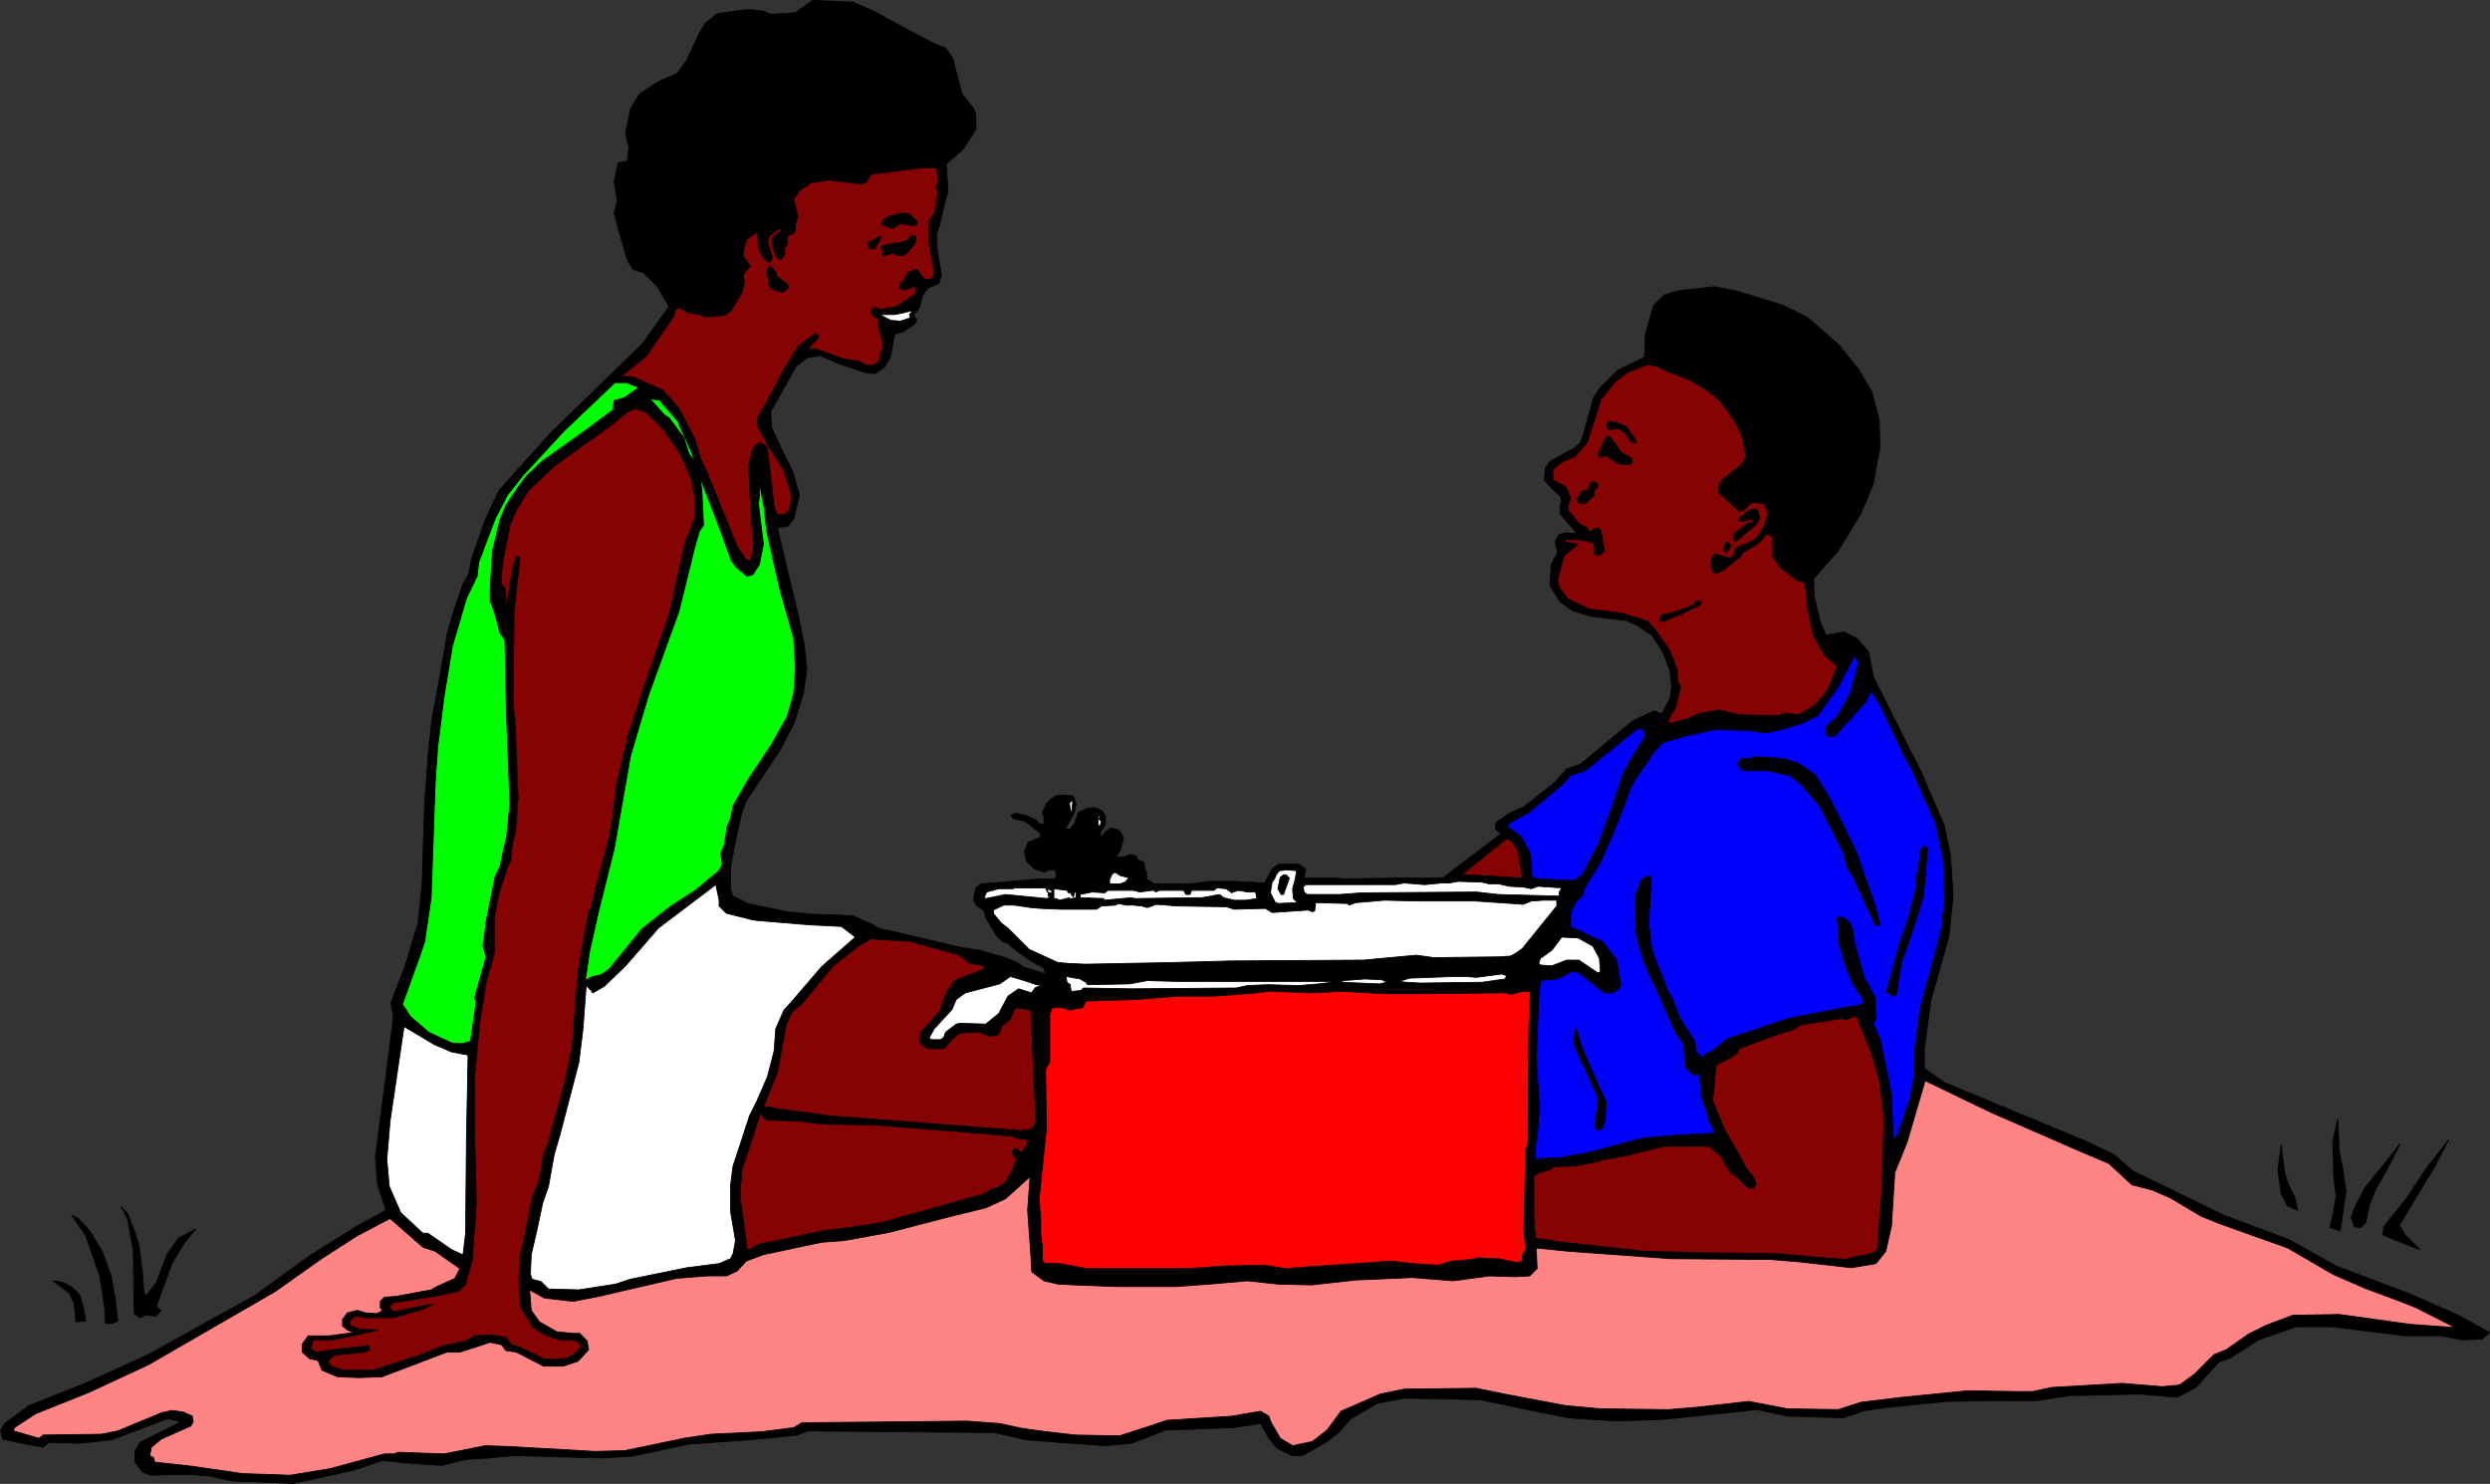 <?xml version="1.0" encoding="UTF-8" standalone="no"?>
<svg
   version="1.0"
   width="129.766mm"
   height="77.332mm"
   id="svg110"
   sodipodi:docname="Picnic - Couple 1.wmf"
   xmlns:inkscape="http://www.inkscape.org/namespaces/inkscape"
   xmlns:sodipodi="http://sodipodi.sourceforge.net/DTD/sodipodi-0.dtd"
   xmlns="http://www.w3.org/2000/svg"
   xmlns:svg="http://www.w3.org/2000/svg">
  <rect width="100%" height="100%" fill="#333333" stroke="none"/>
  <sodipodi:namedview
     id="namedview110"
     pagecolor="#ffffff"
     bordercolor="#000000"
     borderopacity="0.25"
     inkscape:showpageshadow="2"
     inkscape:pageopacity="0.0"
     inkscape:pagecheckerboard="0"
     inkscape:deskcolor="#d1d1d1"
     inkscape:document-units="mm" />
  <defs
     id="defs1">
    <pattern
       id="WMFhbasepattern"
       patternUnits="userSpaceOnUse"
       width="6"
       height="6"
       x="0"
       y="0" />
  </defs>
  <path
     style="fill:#000000;fill-opacity:1;fill-rule:evenodd;stroke:none"
     d="m 147.298,177.968 v 105.666 l -11.474,0.808 -11.474,2.424 -6.141,0.323 -16.806,-0.485 -5.171,0.485 -4.686,0.323 -4.525,1.131 -7.272,-0.485 -4.363,-0.485 -5.818,1.939 -11.797,2.585 -7.757,-0.323 -4.363,-0.162 -4.363,-0.969 -4.202,-0.323 -7.434,0.162 -1.616,-0.646 -1.454,-1.939 v -2.1 l 0.97,-1.777 8.08,-4.039 -2.586,-0.646 -11.15,4.201 -6.141,0.646 -6.141,-0.162 -1.131,0.969 -4.202,-0.808 -3.717,-0.808 -0.485,-1.616 0.808,-1.454 4.848,-3.555 10.989,-4.362 12.443,-5.655 21.008,-11.633 10.666,-7.755 9.534,-5.978 5.656,-3.07 -1.616,-4.847 -0.485,-5.655 2.909,-22.296 0.646,-5.332 -0.485,-2.747 2.747,-7.109 2.586,-8.563 0.808,-7.755 0.485,-15.672 0.808,-10.987 0.646,-5.655 1.616,-8.886 1.454,-8.402 1.454,-4.847 1.616,-4.685 1.131,-1.939 0.485,-2.747 2.747,-7.917 2.747,-5.816 10.181,-11.31 11.312,-10.987 6.787,-6.624 5.171,-7.271 -2.424,-4.039 -2.586,-2.585 -2.101,-0.646 -1.131,-1.939 -1.778,-6.14 -0.808,-3.07 0.646,-2.262 -0.646,-3.878 0.808,-3.716 1.778,-0.323 0.323,-2.585 -0.646,-2.908 0.97,-4.847 1.778,-2.908 3.717,-2.424 3.717,-1.616 1.778,-2.424 2.586,-5.493 1.131,-1.939 2.424,-1.939 5.979,-0.808 3.07,0.323 1.454,0.646 4.848,-0.323 3.394,-2.424 7.918,0.323 4.04,1.777 5.979,3.231 5.818,3.07 2.424,0.969 1.454,2.1 1.778,6.947 2.424,3.07 0.323,0.969 v 2.908 l -2.586,4.039 -3.232,2.747 0.323,5.493 -0.646,2.262 -0.97,4.201 -0.646,1.939 0.162,3.231 0.485,2.908 0.323,1.939 -0.485,1.616 -2.262,0.969 -0.97,1.454 -0.646,2.424 -0.485,0.646 -0.646,0.808 0.646,0.969 -0.485,0.808 -2.262,1.454 -1.616,0.485 -0.485,2.585 -0.323,1.939 -1.293,2.1 -1.778,1.131 -1.778,-0.162 -1.939,-0.646 -3.394,-1.131 -3.717,-1.616 -2.586,0.485 -2.101,1.616 -5.01,8.886 0.162,3.231 2.424,5.17 1.778,3.555 1.293,4.524 -1.131,4.685 -1.131,1.454 -2.101,0.323 4.202,17.611 1.131,5.655 0.485,4.524 -0.646,4.685 -1.778,5.816 -2.747,5.332 -6.787,10.179 -0.97,2.747 -1.131,5.17 -0.97,5.009 v 2.1 2.585 l 0.485,1.131 z"
     id="path1" />
  <path
     style="fill:none;stroke:#000000;stroke-width:0.162px;stroke-linecap:round;stroke-linejoin:round;stroke-miterlimit:4;stroke-dasharray:none;stroke-opacity:1"
     d="m 147.298,177.968 v 105.666 l -11.474,0.808 -11.474,2.424 -6.141,0.323 -16.806,-0.485 -5.171,0.485 -4.686,0.323 -4.525,1.131 -7.272,-0.485 -4.363,-0.485 -5.818,1.939 -11.797,2.585 -7.757,-0.323 -4.363,-0.162 -4.363,-0.969 -4.202,-0.323 -7.434,0.162 -1.616,-0.646 -1.454,-1.939 v -2.1 l 0.97,-1.777 8.08,-4.039 -2.586,-0.646 -11.15,4.201 -6.141,0.646 -6.141,-0.162 -1.131,0.969 -4.202,-0.808 -3.717,-0.808 -0.485,-1.616 0.808,-1.454 4.848,-3.555 10.989,-4.362 12.443,-5.655 21.008,-11.633 10.666,-7.755 9.534,-5.978 5.656,-3.07 -1.616,-4.847 -0.485,-5.655 2.909,-22.296 0.646,-5.332 -0.485,-2.747 2.747,-7.109 2.586,-8.563 0.808,-7.755 0.485,-15.672 0.808,-10.987 0.646,-5.655 1.616,-8.886 1.454,-8.402 1.454,-4.847 1.616,-4.685 1.131,-1.939 0.485,-2.747 2.747,-7.917 2.747,-5.816 10.181,-11.31 11.312,-10.987 6.787,-6.624 5.171,-7.271 -2.424,-4.039 -2.586,-2.585 -2.101,-0.646 -1.131,-1.939 -1.778,-6.14 -0.808,-3.07 0.646,-2.262 -0.646,-3.878 0.808,-3.716 1.778,-0.323 0.323,-2.585 -0.646,-2.908 0.97,-4.847 1.778,-2.908 3.717,-2.424 3.717,-1.616 1.778,-2.424 2.586,-5.493 1.131,-1.939 2.424,-1.939 5.979,-0.808 3.07,0.323 1.454,0.646 4.848,-0.323 3.394,-2.424 7.918,0.323 4.04,1.777 5.979,3.231 5.818,3.07 2.424,0.969 1.454,2.1 1.778,6.947 2.424,3.07 0.323,0.969 v 2.908 l -2.586,4.039 -3.232,2.747 0.323,5.493 -0.646,2.262 -0.97,4.201 -0.646,1.939 0.162,3.231 0.485,2.908 0.323,1.939 -0.485,1.616 -2.262,0.969 -0.97,1.454 -0.646,2.424 -0.485,0.646 -0.646,0.808 0.646,0.969 -0.485,0.808 -2.262,1.454 -1.616,0.485 -0.485,2.585 -0.323,1.939 -1.293,2.1 -1.778,1.131 -1.778,-0.162 -1.939,-0.646 -3.394,-1.131 -3.717,-1.616 -2.586,0.485 -2.101,1.616 -5.01,8.886 0.162,3.231 2.424,5.17 1.778,3.555 1.293,4.524 -1.131,4.685 -1.131,1.454 -2.101,0.323 4.202,17.611 1.131,5.655 0.485,4.524 -0.646,4.685 -1.778,5.816 -2.747,5.332 -6.787,10.179 -0.97,2.747 -1.131,5.17 -0.97,5.009 v 2.1 2.585 l 0.485,1.131 2.909,1.454 v 0"
     id="path2" />
  <path
     style="fill:#000000;fill-opacity:1;fill-rule:evenodd;stroke:none"
     d="M 147.298,283.633 V 177.968 l 7.595,1.616 5.171,0.485 4.686,0.162 3.232,0.162 1.778,0.808 1.939,0.808 1.293,0.808 4.848,1.131 11.797,2.747 3.394,0.485 5.494,1.616 2.101,0.969 0.808,0.646 4.525,1.454 -0.323,-1.131 -2.586,-1.454 -2.747,-1.939 -1.778,-1.454 -1.131,-0.485 -1.131,-1.131 -1.939,-3.231 -0.485,-1.616 -1.616,-1.131 -0.485,-1.293 0.485,-2.1 0.97,-0.808 2.101,-0.162 9.534,-0.808 h 2.909 l 0.323,-0.485 -0.162,-1.293 h -1.454 l -0.646,0.485 -1.939,-0.646 -1.616,-1.454 -0.485,-1.939 0.808,-1.939 2.101,-0.808 0.323,-0.323 -0.162,-0.646 -1.778,-1.454 -1.454,-0.969 -0.97,-0.162 -1.131,-0.323 -0.323,-0.646 0.97,-0.323 2.101,0.485 1.778,0.808 0.808,0.808 h 0.808 v -1.293 l -0.323,-0.969 0.808,-1.777 0.97,-0.969 1.131,-0.646 h 1.778 l 1.454,0.162 0.485,1.616 -0.323,1.616 -0.808,1.454 -0.485,0.969 -0.485,0.646 0.808,0.323 0.97,-1.131 0.323,-0.969 0.485,-1.293 1.616,-0.808 1.616,-0.162 1.454,0.646 0.646,0.969 v 1.616 l -1.131,1.939 0.485,0.485 0.646,-0.969 1.131,-0.646 1.293,0.323 0.646,0.646 0.485,1.131 -0.646,2.262 -0.646,0.969 v 0.323 h 1.454 l 1.293,-0.485 0.97,0.323 0.485,0.808 1.131,0.485 0.162,1.293 0.323,0.646 v 1.293 l 1.454,0.969 h 6.949 l 4.202,-0.485 h 4.363 v 107.605 l -13.251,0.485 -6.626,2.585 -5.333,0.485 -15.352,-1.131 -6.302,-1.454 -37.006,-0.323 -1.778,0.808 z"
     id="path3" />
  <path
     style="fill:none;stroke:#000000;stroke-width:0.162px;stroke-linecap:round;stroke-linejoin:round;stroke-miterlimit:4;stroke-dasharray:none;stroke-opacity:1"
     d="M 147.298,283.633 V 177.968 l 7.595,1.616 5.171,0.485 4.686,0.162 3.232,0.162 1.778,0.808 1.939,0.808 1.293,0.808 4.848,1.131 11.797,2.747 3.394,0.485 5.494,1.616 2.101,0.969 0.808,0.646 4.525,1.454 -0.323,-1.131 -2.586,-1.454 -2.747,-1.939 -1.778,-1.454 -1.131,-0.485 -1.131,-1.131 -1.939,-3.231 -0.485,-1.616 -1.616,-1.131 -0.485,-1.293 0.485,-2.1 0.97,-0.808 2.101,-0.162 9.534,-0.808 h 2.909 l 0.323,-0.485 -0.162,-1.293 h -1.454 l -0.646,0.485 -1.939,-0.646 -1.616,-1.454 -0.485,-1.939 0.808,-1.939 2.101,-0.808 0.323,-0.323 -0.162,-0.646 -1.778,-1.454 -1.454,-0.969 -0.97,-0.162 -1.131,-0.323 -0.323,-0.646 0.97,-0.323 2.101,0.485 1.778,0.808 0.808,0.808 h 0.808 v -1.293 l -0.323,-0.969 0.808,-1.777 0.97,-0.969 1.131,-0.646 h 1.778 l 1.454,0.162 0.485,1.616 -0.323,1.616 -0.808,1.454 -0.485,0.969 -0.485,0.646 0.808,0.323 0.97,-1.131 0.323,-0.969 0.485,-1.293 1.616,-0.808 1.616,-0.162 1.454,0.646 0.646,0.969 v 1.616 l -1.131,1.939 0.485,0.485 0.646,-0.969 1.131,-0.646 1.293,0.323 0.646,0.646 0.485,1.131 -0.646,2.262 -0.646,0.969 v 0.323 h 1.454 l 1.293,-0.485 0.97,0.323 0.485,0.808 1.131,0.485 0.162,1.293 0.323,0.646 v 1.293 l 1.454,0.969 h 6.949 l 4.202,-0.485 h 4.363 v 107.605 l -13.251,0.485 -6.626,2.585 -5.333,0.485 -15.352,-1.131 -6.302,-1.454 -37.006,-0.323 -1.778,0.808 -9.858,0.969 v 0"
     id="path4" />
  <path
     style="fill:#000000;fill-opacity:1;fill-rule:evenodd;stroke:none"
     d="m 242.804,173.605 6.302,0.323 1.454,-2.747 1.293,-0.969 h 4.04 l 1.293,0.969 -0.323,1.777 h 0.97 5.171 l 1.939,0.162 10.342,-0.162 h 8.888 l 2.747,-2.1 8.726,-6.624 -1.131,-0.969 0.162,-1.293 2.586,-1.777 2.909,-1.293 6.141,-4.847 2.262,-2.585 2.747,-0.969 10.342,-8.563 4.202,-1.939 1.454,0.646 1.616,-3.07 0.323,-2.1 -0.323,-3.393 -1.454,-3.716 -2.101,-3.231 -2.909,-1.939 -2.101,-0.969 -6.949,-0.808 -3.717,-1.131 -2.424,-1.777 -1.939,-3.07 0.162,-4.201 0.97,-1.777 0.323,-0.485 -0.485,-2.424 0.808,-1.293 1.293,-0.323 2.262,0.162 -2.424,-2.747 -0.97,-1.131 v -1.616 l 0.323,-0.808 -0.162,-0.969 -1.778,-1.616 -1.454,-1.616 0.162,-2.424 0.97,-1.293 2.909,-1.616 1.778,-0.969 1.293,-1.131 0.646,-1.939 1.939,-6.947 1.293,-1.939 3.394,-3.393 4.363,-2.1 0.97,-0.485 0.162,-4.524 1.616,-5.655 2.101,-2.1 2.747,-0.808 7.11,-0.808 4.202,0.808 9.05,2.747 5.01,2.424 6.302,5.493 3.878,4.847 2.586,4.362 1.454,5.493 0.162,5.655 -0.646,3.07 -0.646,3.878 -2.424,5.816 -1.454,2.424 -3.07,5.009 -4.848,5.493 0.162,3.716 1.131,4.685 1.131,2.747 3.555,-0.646 2.586,1.293 2.262,2.585 0.97,5.009 6.949,13.895 2.101,4.039 2.747,6.301 2.101,4.847 1.293,6.14 0.485,8.078 -0.808,7.755 -3.555,12.602 -1.293,9.533 v 3.878 l 3.878,2.747 5.818,2.424 21.816,9.048 5.818,2.747 3.717,3.231 17.938,8.725 12.928,4.847 9.211,5.17 14.544,5.493 9.534,4.201 6.141,3.393 -1.454,1.293 -3.878,0.162 -4.363,-0.808 h -6.949 l -14.382,-1.777 h -7.11 l -7.434,2.585 -5.494,3.554 -2.262,0.808 -4.525,5.009 -3.717,1.939 -7.272,-0.646 -13.898,0.323 -6.464,0.969 h -8.08 l -9.696,0.162 -11.15,1.131 -4.848,0.646 -4.363,1.454 -10.827,-0.323 -6.141,-1.293 -5.979,0.646 -12.766,1.293 -8.888,0.323 -9.534,-0.646 -8.888,-1.777 -8.403,-1.777 -15.029,-0.323 -5.171,0.969 -5.333,3.07 -2.262,2.585 -2.424,1.939 -4.848,2.747 h -2.101 l -2.909,-1.454 -1.616,-1.939 -1.616,-2.908 -5.494,0.808 z"
     id="path5" />
  <path
     style="fill:none;stroke:#000000;stroke-width:0.162px;stroke-linecap:round;stroke-linejoin:round;stroke-miterlimit:4;stroke-dasharray:none;stroke-opacity:1"
     d="m 242.804,173.605 6.302,0.323 1.454,-2.747 1.293,-0.969 h 4.04 l 1.293,0.969 -0.323,1.777 h 0.97 5.171 l 1.939,0.162 10.342,-0.162 h 8.888 l 2.747,-2.1 8.726,-6.624 -1.131,-0.969 0.162,-1.293 2.586,-1.777 2.909,-1.293 6.141,-4.847 2.262,-2.585 2.747,-0.969 10.342,-8.563 4.202,-1.939 1.454,0.646 1.616,-3.07 0.323,-2.1 -0.323,-3.393 -1.454,-3.716 -2.101,-3.231 -2.909,-1.939 -2.101,-0.969 -6.949,-0.808 -3.717,-1.131 -2.424,-1.777 -1.939,-3.07 0.162,-4.201 0.97,-1.777 0.323,-0.485 -0.485,-2.424 0.808,-1.293 1.293,-0.323 2.262,0.162 -2.424,-2.747 -0.97,-1.131 v -1.616 l 0.323,-0.808 -0.162,-0.969 -1.778,-1.616 -1.454,-1.616 0.162,-2.424 0.97,-1.293 2.909,-1.616 1.778,-0.969 1.293,-1.131 0.646,-1.939 1.939,-6.947 1.293,-1.939 3.394,-3.393 4.363,-2.1 0.97,-0.485 0.162,-4.524 1.616,-5.655 2.101,-2.1 2.747,-0.808 7.11,-0.808 4.202,0.808 9.05,2.747 5.01,2.424 6.302,5.493 3.878,4.847 2.586,4.362 1.454,5.493 0.162,5.655 -0.646,3.07 -0.646,3.878 -2.424,5.816 -1.454,2.424 -3.07,5.009 -4.848,5.493 0.162,3.716 1.131,4.685 1.131,2.747 3.555,-0.646 2.586,1.293 2.262,2.585 0.97,5.009 6.949,13.895 2.101,4.039 2.747,6.301 2.101,4.847 1.293,6.14 0.485,8.078 -0.808,7.755 -3.555,12.602 -1.293,9.533 v 3.878 l 3.878,2.747 5.818,2.424 21.816,9.048 5.818,2.747 3.717,3.231 17.938,8.725 12.928,4.847 9.211,5.17 14.544,5.493 9.534,4.201 6.141,3.393 -1.454,1.293 -3.878,0.162 -4.363,-0.808 h -6.949 l -14.382,-1.777 h -7.11 l -7.434,2.585 -5.494,3.554 -2.262,0.808 -4.525,5.009 -3.717,1.939 -7.272,-0.646 -13.898,0.323 -6.464,0.969 h -8.08 l -9.696,0.162 -11.15,1.131 -4.848,0.646 -4.363,1.454 -10.827,-0.323 -6.141,-1.293 -5.979,0.646 -12.766,1.293 -8.888,0.323 -9.534,-0.646 -8.888,-1.777 -8.403,-1.777 -15.029,-0.323 -5.171,0.969 -5.333,3.07 -2.262,2.585 -2.424,1.939 -4.848,2.747 h -2.101 l -2.909,-1.454 -1.616,-1.939 -1.616,-2.908 -5.494,0.808 v -107.605 0"
     id="path6" />
  <path
     style="fill:#00ff00;fill-opacity:1;fill-rule:evenodd;stroke:none"
     d="m 125.805,76.341 -2.747,1.939 -2.101,0.646 -0.162,1.777 -5.171,3.878 -8.888,6.301 -3.07,2.908 -1.454,1.939 -2.586,3.878 -1.131,2.747 -1.454,5.978 -0.162,2.1 -0.323,5.493 v 2.585 l 0.162,0.162 0.808,2.424 0.97,3.554 0.97,1.454 0.162,9.209 0.162,6.14 0.646,16.965 -0.646,6.301 -0.808,3.554 -0.485,2.424 -0.97,1.939 -1.778,8.886 -0.485,4.039 -0.162,0.646 0.646,2.262 -2.262,8.078 0.323,0.646 -1.131,7.917 -1.616,0.485 -2.101,-0.162 -4.525,-2.1 -3.555,-3.07 -1.616,-2.424 3.717,-10.34 0.646,-1.939 1.293,-8.725 0.808,-22.781 0.485,-6.947 1.293,-10.179 1.616,-9.694 2.747,-9.371 2.101,-4.362 0.323,-2.747 3.232,-8.563 2.424,-4.685 3.07,-3.878 8.08,-8.725 10.019,-9.533 h 2.262 l 2.424,0.969 z"
     id="path7" />
  <path
     style="fill:none;stroke:#000000;stroke-width:0.162px;stroke-linecap:round;stroke-linejoin:round;stroke-miterlimit:4;stroke-dasharray:none;stroke-opacity:1"
     d="m 125.805,76.341 -2.747,1.939 -2.101,0.646 -0.162,1.777 -5.171,3.878 -8.888,6.301 -3.07,2.908 -1.454,1.939 -2.586,3.878 -1.131,2.747 -1.454,5.978 -0.162,2.1 -0.323,5.493 v 2.585 l 0.162,0.162 0.808,2.424 0.97,3.554 0.97,1.454 0.162,9.209 0.162,6.14 0.646,16.965 -0.646,6.301 -0.808,3.554 -0.485,2.424 -0.97,1.939 -1.778,8.886 -0.485,4.039 -0.162,0.646 0.646,2.262 -2.262,8.078 0.323,0.646 -1.131,7.917 -1.616,0.485 -2.101,-0.162 -4.525,-2.1 -3.555,-3.07 -1.616,-2.424 3.717,-10.34 0.646,-1.939 1.293,-8.725 0.808,-22.781 0.485,-6.947 1.293,-10.179 1.616,-9.694 2.747,-9.371 2.101,-4.362 0.323,-2.747 3.232,-8.563 2.424,-4.685 3.07,-3.878 8.08,-8.725 10.019,-9.533 h 2.262 l 2.424,0.969 v 0"
     id="path8" />
  <path
     style="fill:#850303;fill-opacity:1;fill-rule:evenodd;stroke:none"
     d="m 127.26,75.372 -2.586,-1.131 -2.262,-0.162 4.848,-3.878 5.333,-7.755 0.646,-1.777 0.97,0.162 1.454,0.808 2.101,0.323 1.131,0.485 3.878,-0.323 1.131,-0.808 2.262,-3.716 0.485,-2.262 -0.323,-1.293 1.454,-1.616 -1.454,-2.1 0.323,-1.939 0.485,-1.293 1.939,-1.454 0.485,3.555 0.808,1.616 0.808,0.808 h 0.485 l 0.485,-0.808 -0.97,-3.07 0.323,-1.131 1.616,-1.454 h 0.646 l 0.323,0.162 -1.778,1.293 -0.323,0.969 0.323,1.454 0.646,1.616 0.485,0.485 h 0.485 l 0.646,-1.131 v -1.293 l 0.485,-0.485 V 46.451 l 1.293,-0.485 0.323,-0.646 v -1.293 l 0.485,-1.293 -0.808,-3.555 1.131,-1.616 2.424,-1.616 3.394,-0.485 6.464,0.808 0.97,-0.485 0.808,-1.454 10.181,-1.293 h 1.778 0.97 l 0.323,2.1 -0.323,1.777 0.323,1.131 -0.646,3.716 -1.131,1.777 v 4.685 l 0.97,5.009 -0.162,1.293 -0.485,0.485 h -1.293 l -1.293,-1.777 -0.646,-0.162 -1.293,0.646 -0.97,1.777 -0.323,0.162 -0.323,0.323 v 0.646 l 0.646,0.485 0.97,-0.162 1.131,-0.485 0.485,0.162 -0.162,1.293 -3.555,2.424 -3.394,0.646 -0.808,-0.485 -0.485,0.162 -0.485,0.646 0.485,0.969 1.131,0.646 -0.162,1.131 0.323,1.293 0.323,0.969 0.323,1.454 -0.808,3.393 -1.131,0.808 h -1.454 l -1.293,-0.808 -3.232,-0.485 -5.171,-1.939 -1.778,0.162 1.778,-2.1 0.323,-0.323 v -0.485 l -0.646,-0.323 -3.394,2.585 -2.747,4.524 -2.909,5.493 -2.262,4.039 v 1.616 l 2.262,4.201 1.293,1.939 1.616,2.585 1.616,5.332 -0.646,2.747 -0.97,0.646 h -1.131 -0.323 l -0.485,-1.777 -1.293,-10.825 -0.162,-0.646 -0.323,-0.485 -1.131,-0.485 -0.808,0.646 -0.646,1.131 -0.646,2.747 0.485,10.179 0.485,5.816 -0.485,2.424 -0.323,0.323 -0.646,-0.162 -1.778,-2.585 -4.525,-11.148 -1.293,-3.231 -1.293,-2.747 -1.293,-4.201 -3.232,-6.14 -3.07,-3.393 -3.232,-1.454 z"
     id="path9" />
  <path
     style="fill:none;stroke:#000000;stroke-width:0.162px;stroke-linecap:round;stroke-linejoin:round;stroke-miterlimit:4;stroke-dasharray:none;stroke-opacity:1"
     d="m 127.26,75.372 -2.586,-1.131 -2.262,-0.162 4.848,-3.878 5.333,-7.755 0.646,-1.777 0.97,0.162 1.454,0.808 2.101,0.323 1.131,0.485 3.878,-0.323 1.131,-0.808 2.262,-3.716 0.485,-2.262 -0.323,-1.293 1.454,-1.616 -1.454,-2.1 0.323,-1.939 0.485,-1.293 1.939,-1.454 0.485,3.555 0.808,1.616 0.808,0.808 h 0.485 l 0.485,-0.808 -0.97,-3.07 0.323,-1.131 1.616,-1.454 h 0.646 l 0.323,0.162 -1.778,1.293 -0.323,0.969 0.323,1.454 0.646,1.616 0.485,0.485 h 0.485 l 0.646,-1.131 v -1.293 l 0.485,-0.485 V 46.451 l 1.293,-0.485 0.323,-0.646 v -1.293 l 0.485,-1.293 -0.808,-3.555 1.131,-1.616 2.424,-1.616 3.394,-0.485 6.464,0.808 0.97,-0.485 0.808,-1.454 10.181,-1.293 h 1.778 0.97 l 0.323,2.1 -0.323,1.777 0.323,1.131 -0.646,3.716 -1.131,1.777 v 4.685 l 0.97,5.009 -0.162,1.293 -0.485,0.485 h -1.293 l -1.293,-1.777 -0.646,-0.162 -1.293,0.646 -0.97,1.777 -0.323,0.162 -0.323,0.323 v 0.646 l 0.646,0.485 0.97,-0.162 1.131,-0.485 0.485,0.162 -0.162,1.293 -3.555,2.424 -3.394,0.646 -0.808,-0.485 -0.485,0.162 -0.485,0.646 0.485,0.969 1.131,0.646 -0.162,1.131 0.323,1.293 0.323,0.969 0.323,1.454 -0.808,3.393 -1.131,0.808 h -1.454 l -1.293,-0.808 -3.232,-0.485 -5.171,-1.939 -1.778,0.162 1.778,-2.1 0.323,-0.323 v -0.485 l -0.646,-0.323 -3.394,2.585 -2.747,4.524 -2.909,5.493 -2.262,4.039 v 1.616 l 2.262,4.201 1.293,1.939 1.616,2.585 1.616,5.332 -0.646,2.747 -0.97,0.646 h -1.131 -0.323 l -0.485,-1.777 -1.293,-10.825 -0.162,-0.646 -0.323,-0.485 -1.131,-0.485 -0.808,0.646 -0.646,1.131 -0.646,2.747 0.485,10.179 0.485,5.816 -0.485,2.424 -0.323,0.323 -0.646,-0.162 -1.778,-2.585 -4.525,-11.148 -1.293,-3.231 -1.293,-2.747 -1.293,-4.201 -3.232,-6.14 -3.07,-3.393 -3.232,-1.454 v 0"
     id="path10" />
  <path
     style="fill:#000000;fill-opacity:1;fill-rule:evenodd;stroke:none"
     d="m 180.588,43.543 v 0.646 l -0.646,0.323 -2.586,-0.485 -1.616,0.969 -1.131,-0.485 h -0.646 l -0.323,-0.485 0.485,-0.808 1.131,-0.646 2.586,-0.646 1.131,0.162 z"
     id="path11" />
  <path
     style="fill:none;stroke:#000000;stroke-width:0.162px;stroke-linecap:round;stroke-linejoin:round;stroke-miterlimit:4;stroke-dasharray:none;stroke-opacity:1"
     d="m 180.588,43.543 v 0.646 l -0.646,0.323 -2.586,-0.485 -1.616,0.969 -1.131,-0.485 h -0.646 l -0.323,-0.485 0.485,-0.808 1.131,-0.646 2.586,-0.646 1.131,0.162 1.616,1.454 v 0"
     id="path12" />
  <path
     style="fill:#000000;fill-opacity:1;fill-rule:evenodd;stroke:none"
     d="m 180.426,46.774 -0.162,1.131 -1.616,1.939 -0.808,0.485 h -1.131 l -0.808,-0.485 -1.616,0.485 h -0.323 L 173.639,49.036 V 48.39 l 4.686,-0.808 1.131,-1.131 h 0.646 l 0.323,0.323 z"
     id="path13" />
  <path
     style="fill:none;stroke:#000000;stroke-width:0.162px;stroke-linecap:round;stroke-linejoin:round;stroke-miterlimit:4;stroke-dasharray:none;stroke-opacity:1"
     d="m 180.426,46.774 -0.162,1.131 -1.616,1.939 -0.808,0.485 h -1.131 l -0.808,-0.485 -1.616,0.485 h -0.323 L 173.639,49.036 V 48.39 l 4.686,-0.808 1.131,-1.131 h 0.646 l 0.323,0.323 v 0"
     id="path14" />
  <path
     style="fill:#000000;fill-opacity:1;fill-rule:evenodd;stroke:none"
     d="m 173.639,46.612 -1.293,2.424 -1.293,-0.162 v -1.131 l 2.101,-1.131 h 0.323 0.162 z"
     id="path15" />
  <path
     style="fill:none;stroke:#000000;stroke-width:0.162px;stroke-linecap:round;stroke-linejoin:round;stroke-miterlimit:4;stroke-dasharray:none;stroke-opacity:1"
     d="m 173.639,46.612 -1.293,2.424 -1.293,-0.162 v -1.131 l 2.101,-1.131 h 0.323 0.162 v 0"
     id="path16" />
  <path
     style="fill:#000000;fill-opacity:1;fill-rule:evenodd;stroke:none"
     d="m 152.954,54.368 2.262,1.777 v 0.646 l -1.131,0.808 -2.101,-0.646 -0.485,-0.808 -0.323,-1.939 -0.162,-0.808 0.646,-1.131 1.131,1.293 0.162,0.808 z"
     id="path17" />
  <path
     style="fill:none;stroke:#000000;stroke-width:0.162px;stroke-linecap:round;stroke-linejoin:round;stroke-miterlimit:4;stroke-dasharray:none;stroke-opacity:1"
     d="m 152.954,54.368 2.262,1.777 v 0.646 l -1.131,0.808 -2.101,-0.646 -0.485,-0.808 -0.323,-1.939 -0.162,-0.808 0.646,-1.131 1.131,1.293 0.162,0.808 v 0"
     id="path18" />
  <path
     style="fill:#ffffff;fill-opacity:1;fill-rule:evenodd;stroke:none"
     d="m 179.133,61.961 0.162,0.646 -1.939,0.646 -1.939,-0.162 -2.101,-1.131 h 2.909 l 1.616,-0.323 1.939,-0.485 -0.646,0.808 z"
     id="path19" />
  <path
     style="fill:none;stroke:#000000;stroke-width:0.162px;stroke-linecap:round;stroke-linejoin:round;stroke-miterlimit:4;stroke-dasharray:none;stroke-opacity:1"
     d="m 179.133,61.961 0.162,0.646 -1.939,0.646 -1.939,-0.162 -2.101,-1.131 h 2.909 l 1.616,-0.323 1.939,-0.485 -0.646,0.808 v 0"
     id="path20" />
  <path
     style="fill:#850303;fill-opacity:1;fill-rule:evenodd;stroke:none"
     d="m 328.29,73.11 4.202,1.616 3.394,1.939 2.586,1.939 3.07,4.039 1.454,2.908 0.97,4.524 -1.131,1.616 -3.717,2.908 -0.646,1.293 v 1.131 l 4.202,3.716 0.97,-0.323 0.808,-0.969 0.808,-0.485 1.939,0.162 0.323,0.323 0.808,1.616 -0.808,2.585 -1.616,2.424 -1.454,0.808 -2.101,0.808 -0.646,0.646 -0.162,0.808 -0.646,0.808 -2.586,-0.646 -0.162,-0.162 h -0.485 l -0.808,1.454 0.485,1.939 0.485,0.485 1.778,-0.808 3.394,-2.747 0.162,-0.485 3.394,-2.1 1.454,-1.777 1.131,0.646 v 1.939 1.939 l 1.454,2.1 3.394,2.585 1.131,0.323 h 0.162 l 0.323,0.485 0.485,5.009 1.131,5.009 2.101,3.878 2.101,1.777 0.485,0.485 -1.939,4.685 -2.262,2.747 -3.394,2.1 -2.747,-0.323 -1.293,0.485 -7.595,-0.162 -4.202,-0.969 -4.04,0.808 -2.101,0.969 -1.454,0.323 -1.454,0.485 h -0.97 l 0.808,-1.939 0.646,-0.646 1.131,-4.524 -0.646,-1.293 v -1.939 l -1.454,-3.878 -3.07,-4.362 -1.293,-1.454 -5.171,-1.616 -6.464,-0.808 -4.04,-1.939 -1.778,-2.262 -0.323,-1.616 1.293,-4.685 2.747,-2.262 -1.939,-0.323 -0.646,-0.162 v -0.485 l 3.394,0.162 1.939,0.485 0.485,0.323 v 1.939 l 0.485,0.323 0.808,-0.323 0.646,-0.646 -0.646,-3.878 -0.485,-0.646 -0.808,0.162 -0.646,0.485 h -0.485 l -0.323,-0.646 -1.616,-0.808 -1.454,-1.939 -0.646,-0.485 v -1.293 l 0.485,-1.293 -0.97,-2.262 -2.424,-1.293 -0.162,-1.293 0.162,-0.969 1.939,-1.454 2.262,-0.969 2.424,-2.747 2.747,-8.563 2.747,-3.393 2.586,-1.939 3.878,-1.454 1.778,0.323 1.939,0.969 z"
     id="path21" />
  <path
     style="fill:none;stroke:#000000;stroke-width:0.162px;stroke-linecap:round;stroke-linejoin:round;stroke-miterlimit:4;stroke-dasharray:none;stroke-opacity:1"
     d="m 328.29,73.11 4.202,1.616 3.394,1.939 2.586,1.939 3.07,4.039 1.454,2.908 0.97,4.524 -1.131,1.616 -3.717,2.908 -0.646,1.293 v 1.131 l 4.202,3.716 0.97,-0.323 0.808,-0.969 0.808,-0.485 1.939,0.162 0.323,0.323 0.808,1.616 -0.808,2.585 -1.616,2.424 -1.454,0.808 -2.101,0.808 -0.646,0.646 -0.162,0.808 -0.646,0.808 -2.586,-0.646 -0.162,-0.162 h -0.485 l -0.808,1.454 0.485,1.939 0.485,0.485 1.778,-0.808 3.394,-2.747 0.162,-0.485 3.394,-2.1 1.454,-1.777 1.131,0.646 v 1.939 1.939 l 1.454,2.1 3.394,2.585 1.131,0.323 h 0.162 l 0.323,0.485 0.485,5.009 1.131,5.009 2.101,3.878 2.101,1.777 0.485,0.485 -1.939,4.685 -2.262,2.747 -3.394,2.1 -2.747,-0.323 -1.293,0.485 -7.595,-0.162 -4.202,-0.969 -4.04,0.808 -2.101,0.969 -1.454,0.323 -1.454,0.485 h -0.97 l 0.808,-1.939 0.646,-0.646 1.131,-4.524 -0.646,-1.293 v -1.939 l -1.454,-3.878 -3.07,-4.362 -1.293,-1.454 -5.171,-1.616 -6.464,-0.808 -4.04,-1.939 -1.778,-2.262 -0.323,-1.616 1.293,-4.685 2.747,-2.262 -1.939,-0.323 -0.646,-0.162 v -0.485 l 3.394,0.162 1.939,0.485 0.485,0.323 v 1.939 l 0.485,0.323 0.808,-0.323 0.646,-0.646 -0.646,-3.878 -0.485,-0.646 -0.808,0.162 -0.646,0.485 h -0.485 l -0.323,-0.646 -1.616,-0.808 -1.454,-1.939 -0.646,-0.485 v -1.293 l 0.485,-1.293 -0.97,-2.262 -2.424,-1.293 -0.162,-1.293 0.162,-0.969 1.939,-1.454 2.262,-0.969 2.424,-2.747 2.747,-8.563 2.747,-3.393 2.586,-1.939 3.878,-1.454 1.778,0.323 1.939,0.969 v 0"
     id="path22" />
  <path
     style="fill:#00ff00;fill-opacity:1;fill-rule:evenodd;stroke:none"
     d="m 133.239,82.481 3.07,6.786 0.485,1.616 -1.131,-1.616 -0.97,-3.07 -2.909,-3.878 -0.97,-0.646 -2.747,-3.07 1.778,0.162 3.394,3.878 v 0 z"
     id="path23" />
  <path
     style="fill:none;stroke:#000000;stroke-width:0.162px;stroke-linecap:round;stroke-linejoin:round;stroke-miterlimit:4;stroke-dasharray:none;stroke-opacity:1"
     d="m 133.239,82.481 3.07,6.786 0.485,1.616 -1.131,-1.616 -0.97,-3.07 -2.909,-3.878 -0.97,-0.646 -2.747,-3.07 1.778,0.162 3.394,3.878 v 0"
     id="path24" />
  <path
     style="fill:#850303;fill-opacity:1;fill-rule:evenodd;stroke:none"
     d="m 131.138,85.227 2.586,3.716 2.424,5.17 0.808,4.362 -0.162,3.716 -0.485,1.131 -0.646,1.777 -0.646,1.454 -3.232,14.541 -5.333,15.349 -2.747,8.563 -2.262,9.533 -0.808,6.786 -0.808,4.362 -2.586,9.694 -0.808,3.393 -0.485,0.969 -2.101,11.633 -1.131,14.703 -1.131,5.493 -0.485,2.262 -2.586,9.209 -0.323,1.616 -1.131,2.747 -0.808,5.009 -1.293,3.07 -1.616,7.917 -0.808,3.716 -0.323,5.493 0.323,4.847 2.424,3.878 1.778,1.293 1.939,0.808 1.616,0.485 h 2.909 l 1.454,1.293 -1.454,1.454 -1.454,0.808 -2.262,0.323 -2.424,-0.162 -5.01,-2.424 -1.293,-0.323 -1.131,-1.454 -2.586,-0.485 -3.555,0.162 -1.616,0.969 -5.01,1.131 -4.363,1.777 -9.05,2.908 h -5.979 l -2.262,-0.808 -0.485,-0.646 v -0.485 l 0.97,-0.969 6.141,-0.646 0.97,-0.485 -0.162,-0.808 -7.11,0.808 -3.232,0.485 -1.131,-0.646 0.485,-1.777 h 3.555 l 4.363,-0.808 4.848,-1.131 -3.717,-0.162 -1.778,-0.808 v -0.808 l 0.646,-0.808 0.808,-0.162 1.454,0.323 h 5.656 l 6.141,-1.777 1.778,-0.969 -4.202,0.808 -3.07,0.646 h -0.808 l -0.646,-0.808 0.646,-0.808 8.08,-1.293 4.848,-0.969 1.454,-1.454 1.293,-4.685 0.808,-10.987 -0.323,-13.41 v -11.794 l 0.97,-10.502 1.293,-8.078 1.616,-5.655 v -7.271 l 0.97,-4.847 1.616,-4.847 0.646,-1.454 0.323,-3.231 0.646,-2.424 0.485,-6.786 -0.646,-15.511 -0.323,-2.1 0.162,-19.065 0.97,-8.563 0.162,-0.969 v -0.646 l -0.162,-0.485 h -0.485 l -0.646,1.777 -1.454,8.725 v -2.262 l -0.162,-1.939 -0.485,-0.646 -0.323,-0.485 0.323,-3.878 0.97,-5.009 0.646,-2.908 1.131,-2.585 2.424,-3.878 5.171,-4.847 10.827,-7.755 3.555,-2.908 1.454,-0.485 2.101,0.646 4.04,4.039 v 0 z"
     id="path25" />
  <path
     style="fill:none;stroke:#000000;stroke-width:0.162px;stroke-linecap:round;stroke-linejoin:round;stroke-miterlimit:4;stroke-dasharray:none;stroke-opacity:1"
     d="m 131.138,85.227 2.586,3.716 2.424,5.17 0.808,4.362 -0.162,3.716 -0.485,1.131 -0.646,1.777 -0.646,1.454 -3.232,14.541 -5.333,15.349 -2.747,8.563 -2.262,9.533 -0.808,6.786 -0.808,4.362 -2.586,9.694 -0.808,3.393 -0.485,0.969 -2.101,11.633 -1.131,14.703 -1.131,5.493 -0.485,2.262 -2.586,9.209 -0.323,1.616 -1.131,2.747 -0.808,5.009 -1.293,3.07 -1.616,7.917 -0.808,3.716 -0.323,5.493 0.323,4.847 2.424,3.878 1.778,1.293 1.939,0.808 1.616,0.485 h 2.909 l 1.454,1.293 -1.454,1.454 -1.454,0.808 -2.262,0.323 -2.424,-0.162 -5.01,-2.424 -1.293,-0.323 -1.131,-1.454 -2.586,-0.485 -3.555,0.162 -1.616,0.969 -5.01,1.131 -4.363,1.777 -9.05,2.908 h -5.979 l -2.262,-0.808 -0.485,-0.646 v -0.485 l 0.97,-0.969 6.141,-0.646 0.97,-0.485 -0.162,-0.808 -7.11,0.808 -3.232,0.485 -1.131,-0.646 0.485,-1.777 h 3.555 l 4.363,-0.808 4.848,-1.131 -3.717,-0.162 -1.778,-0.808 v -0.808 l 0.646,-0.808 0.808,-0.162 1.454,0.323 h 5.656 l 6.141,-1.777 1.778,-0.969 -4.202,0.808 -3.07,0.646 h -0.808 l -0.646,-0.808 0.646,-0.808 8.08,-1.293 4.848,-0.969 1.454,-1.454 1.293,-4.685 0.808,-10.987 -0.323,-13.41 v -11.794 l 0.97,-10.502 1.293,-8.078 1.616,-5.655 v -7.271 l 0.97,-4.847 1.616,-4.847 0.646,-1.454 0.323,-3.231 0.646,-2.424 0.485,-6.786 -0.646,-15.511 -0.323,-2.1 0.162,-19.065 0.97,-8.563 0.162,-0.969 v -0.646 l -0.162,-0.485 h -0.485 l -0.646,1.777 -1.454,8.725 v -2.262 l -0.162,-1.939 -0.485,-0.646 -0.323,-0.485 0.323,-3.878 0.97,-5.009 0.646,-2.908 1.131,-2.585 2.424,-3.878 5.171,-4.847 10.827,-7.755 3.555,-2.908 1.454,-0.485 2.101,0.646 4.04,4.039 v 0"
     id="path26" />
  <path
     style="fill:#000000;fill-opacity:1;fill-rule:evenodd;stroke:none"
     d="m 318.271,83.127 2.101,0.969 1.293,1.939 0.646,0.969 v 0.162 h -0.97 l -1.131,-1.777 -1.454,-0.969 -1.454,0.162 h -0.485 l -0.323,-0.485 v -0.646 l 0.646,-0.485 0.97,0.323 0.162,-0.162 z"
     id="path27" />
  <path
     style="fill:none;stroke:#000000;stroke-width:0.162px;stroke-linecap:round;stroke-linejoin:round;stroke-miterlimit:4;stroke-dasharray:none;stroke-opacity:1"
     d="m 318.271,83.127 2.101,0.969 1.293,1.939 0.646,0.969 v 0.162 h -0.97 l -1.131,-1.777 -1.454,-0.969 -1.454,0.162 h -0.485 l -0.323,-0.485 v -0.646 l 0.646,-0.485 0.97,0.323 0.162,-0.162 v 0"
     id="path28" />
  <path
     style="fill:#000000;fill-opacity:1;fill-rule:evenodd;stroke:none"
     d="m 319.079,88.943 2.262,1.293 0.162,0.808 -0.485,0.485 -2.262,-0.162 -2.424,-1.616 -1.131,0.323 h -0.323 v -0.969 l 0.485,-0.808 0.485,-1.293 0.646,-0.969 h 0.646 l 2.101,2.908 v 0 z"
     id="path29" />
  <path
     style="fill:none;stroke:#000000;stroke-width:0.162px;stroke-linecap:round;stroke-linejoin:round;stroke-miterlimit:4;stroke-dasharray:none;stroke-opacity:1"
     d="m 319.079,88.943 2.262,1.293 0.162,0.808 -0.485,0.485 -2.262,-0.162 -2.424,-1.616 -1.131,0.323 h -0.323 v -0.969 l 0.485,-0.808 0.485,-1.293 0.646,-0.969 h 0.646 l 2.101,2.908 v 0"
     id="path30" />
  <path
     style="fill:#ffffff;fill-opacity:1;fill-rule:evenodd;stroke:none"
     d="m 115.463,194.124 0.97,0.969 0.323,0.485 2.262,-1.293 4.202,-4.039 6.464,-7.432 11.312,-8.563 0.646,3.07 v 1.131 l 1.454,1.454 5.171,1.293 1.293,0.162 9.858,0.808 6.302,0.323 2.747,2.1 -6.626,5.816 -5.818,6.786 -1.616,1.777 -1.616,3.716 -0.323,4.362 -1.293,5.009 -2.101,4.847 -1.454,2.908 -1.939,5.978 -1.293,3.878 -0.485,3.716 v 5.332 l 0.97,5.655 -0.485,2.585 -0.485,0.969 -2.262,0.969 -6.302,0.808 -11.15,2.262 -2.909,0.969 -7.272,1.131 -5.979,-0.162 -1.454,-1.454 -1.778,-0.485 -0.323,-0.969 0.162,-3.878 1.131,-4.847 1.131,-5.332 1.131,-3.231 1.131,-6.301 1.131,-3.878 3.717,-14.218 0.808,-6.463 0.646,-8.725 z"
     id="path31" />
  <path
     style="fill:none;stroke:#000000;stroke-width:0.162px;stroke-linecap:round;stroke-linejoin:round;stroke-miterlimit:4;stroke-dasharray:none;stroke-opacity:1"
     d="m 115.463,194.124 0.97,0.969 0.323,0.485 2.262,-1.293 4.202,-4.039 6.464,-7.432 11.312,-8.563 0.646,3.07 v 1.131 l 1.454,1.454 5.171,1.293 1.293,0.162 9.858,0.808 6.302,0.323 2.747,2.1 -6.626,5.816 -5.818,6.786 -1.616,1.777 -1.616,3.716 -0.323,4.362 -1.293,5.009 -2.101,4.847 -1.454,2.908 -1.939,5.978 -1.293,3.878 -0.485,3.716 v 5.332 l 0.97,5.655 -0.485,2.585 -0.485,0.969 -2.262,0.969 -6.302,0.808 -11.15,2.262 -2.909,0.969 -7.272,1.131 -5.979,-0.162 -1.454,-1.454 -1.778,-0.485 -0.323,-0.969 0.162,-3.878 1.131,-4.847 1.131,-5.332 1.131,-3.231 1.131,-6.301 1.131,-3.878 3.717,-14.218 0.808,-6.463 0.646,-8.725 v 0"
     id="path32" />
  <path
     style="fill:#00ff00;fill-opacity:1;fill-rule:evenodd;stroke:none"
     d="m 115.301,192.993 0.808,-5.493 1.778,-7.917 3.07,-12.279 3.232,-18.419 3.555,-11.956 5.979,-16.48 3.232,-13.087 0.808,-2.747 0.808,-1.131 -0.323,-6.947 -0.323,-2.424 3.717,9.694 2.424,6.624 0.97,1.293 2.101,1.777 1.131,-0.323 1.293,-1.939 0.808,-4.039 -0.97,-7.917 0.162,-1.454 v -3.555 l -0.162,-0.162 1.131,5.978 0.485,4.524 2.586,11.471 2.747,9.694 0.323,5.816 -0.323,5.009 -1.293,4.524 -3.07,5.493 -4.525,6.786 -3.07,5.332 -0.485,2.424 -0.646,1.616 -0.646,3.878 -0.646,1.454 0.323,2.1 -0.646,1.293 -4.686,3.878 -5.01,3.231 -5.494,4.362 -6.464,7.917 -1.616,1.131 -1.616,0.323 -1.293,0.646 v 0 z"
     id="path33" />
  <path
     style="fill:none;stroke:#000000;stroke-width:0.162px;stroke-linecap:round;stroke-linejoin:round;stroke-miterlimit:4;stroke-dasharray:none;stroke-opacity:1"
     d="m 115.301,192.993 0.808,-5.493 1.778,-7.917 3.07,-12.279 3.232,-18.419 3.555,-11.956 5.979,-16.48 3.232,-13.087 0.808,-2.747 0.808,-1.131 -0.323,-6.947 -0.323,-2.424 3.717,9.694 2.424,6.624 0.97,1.293 2.101,1.777 1.131,-0.323 1.293,-1.939 0.808,-4.039 -0.97,-7.917 0.162,-1.454 v -3.555 l -0.162,-0.162 1.131,5.978 0.485,4.524 2.586,11.471 2.747,9.694 0.323,5.816 -0.323,5.009 -1.293,4.524 -3.07,5.493 -4.525,6.786 -3.07,5.332 -0.485,2.424 -0.646,1.616 -0.646,3.878 -0.646,1.454 0.323,2.1 -0.646,1.293 -4.686,3.878 -5.01,3.231 -5.494,4.362 -6.464,7.917 -1.616,1.131 -1.616,0.323 -1.293,0.646 v 0"
     id="path34" />
  <path
     style="fill:#000000;fill-opacity:1;fill-rule:evenodd;stroke:none"
     d="m 314.716,95.406 v 0.485 l -0.646,0.646 -0.162,1.131 -1.616,1.454 h -1.131 l -0.646,-0.485 0.646,-1.293 0.485,-0.646 h 0.97 l 0.808,-1.777 0.97,0.162 z"
     id="path35" />
  <path
     style="fill:none;stroke:#000000;stroke-width:0.162px;stroke-linecap:round;stroke-linejoin:round;stroke-miterlimit:4;stroke-dasharray:none;stroke-opacity:1"
     d="m 314.716,95.406 v 0.485 l -0.646,0.646 -0.162,1.131 -1.616,1.454 h -1.131 l -0.646,-0.485 0.646,-1.293 0.485,-0.646 h 0.97 l 0.808,-1.777 0.97,0.162 0.323,0.323 v 0"
     id="path36" />
  <path
     style="fill:#000000;fill-opacity:1;fill-rule:evenodd;stroke:none"
     d="m 346.389,101.061 0.162,0.969 -0.485,1.131 -4.04,3.393 h -0.485 v -1.293 l 0.808,-0.808 2.101,-1.454 h 0.646 l 0.162,-0.162 v -0.323 l -0.323,-0.323 -1.454,0.485 h -0.808 l -0.162,-0.162 v -0.485 l 2.262,-1.616 0.485,-0.162 h 0.646 z"
     id="path37" />
  <path
     style="fill:none;stroke:#000000;stroke-width:0.162px;stroke-linecap:round;stroke-linejoin:round;stroke-miterlimit:4;stroke-dasharray:none;stroke-opacity:1"
     d="m 346.389,101.061 0.162,0.969 -0.485,1.131 -4.04,3.393 h -0.485 v -1.293 l 0.808,-0.808 2.101,-1.454 h 0.646 l 0.162,-0.162 v -0.323 l -0.323,-0.323 -1.454,0.485 h -0.808 l -0.162,-0.162 v -0.485 l 2.262,-1.616 0.485,-0.162 h 0.646 l 0.485,0.808 v 0"
     id="path38" />
  <path
     style="fill:#000000;fill-opacity:1;fill-rule:evenodd;stroke:none"
     d="m 340.895,107.524 -0.323,0.646 -0.485,0.485 h -0.162 l -0.485,-0.323 0.646,-1.616 h 0.162 l 0.808,0.808 v 0 z"
     id="path39" />
  <path
     style="fill:none;stroke:#000000;stroke-width:0.162px;stroke-linecap:round;stroke-linejoin:round;stroke-miterlimit:4;stroke-dasharray:none;stroke-opacity:1"
     d="m 340.895,107.524 -0.323,0.646 -0.485,0.485 h -0.162 l -0.485,-0.323 0.646,-1.616 h 0.162 l 0.808,0.808 v 0"
     id="path40" />
  <path
     style="fill:#000000;fill-opacity:1;fill-rule:evenodd;stroke:none"
     d="m 335.077,118.672 v 0.323 l -3.878,1.939 -3.555,1.454 h -0.646 v -0.323 -0.485 l 0.323,-0.485 1.778,-0.323 3.394,-1.131 0.97,-0.485 0.646,-0.808 h 0.646 l 0.323,0.323 z"
     id="path41" />
  <path
     style="fill:none;stroke:#000000;stroke-width:0.162px;stroke-linecap:round;stroke-linejoin:round;stroke-miterlimit:4;stroke-dasharray:none;stroke-opacity:1"
     d="m 335.077,118.672 v 0.323 l -3.878,1.939 -3.555,1.454 h -0.646 v -0.323 -0.485 l 0.323,-0.485 1.778,-0.323 3.394,-1.131 0.97,-0.485 0.646,-0.808 h 0.646 l 0.323,0.323 v 0"
     id="path42" />
  <path
     style="fill:#0000ff;fill-opacity:1;fill-rule:evenodd;stroke:none"
     d="m 364.327,136.768 -2.424,4.362 -2.262,1.939 v 1.131 0.323 l 0.485,0.646 1.293,-0.162 5.979,-6.624 1.131,-2.262 1.616,2.424 4.686,9.856 1.616,2.908 4.848,10.987 1.454,6.947 0.323,8.24 -0.323,2.1 -0.323,3.231 -0.808,3.231 -1.939,7.109 -1.454,5.493 -0.97,6.947 -0.323,6.786 -0.808,4.201 -2.424,7.109 -0.485,0.485 -0.323,0.323 -0.323,-8.886 -2.262,-10.987 -1.293,-2.908 0.485,-0.969 -0.162,-4.362 -2.101,-3.716 -1.939,-6.786 -0.323,-2.585 -0.646,-1.616 -1.131,-0.808 -1.131,-0.323 -0.162,0.485 0.323,4.847 1.454,4.847 1.293,3.07 2.101,3.231 v 0.485 l -0.646,0.485 -2.424,0.323 -9.858,1.939 -1.778,0.323 -12.12,4.039 -3.232,2.585 -0.808,0.162 -0.97,0.969 -1.131,-1.131 -0.323,-2.1 -2.909,-4.524 -1.454,-3.878 -0.97,-1.616 -3.07,-7.917 -0.646,-5.332 0.485,-7.594 v -1.454 l -0.646,-0.323 -1.293,0.808 -1.293,3.554 0.323,7.594 1.616,5.493 2.424,5.17 3.717,8.402 1.616,2.262 0.162,4.201 1.131,1.293 0.485,0.485 1.293,-0.162 0.323,4.201 1.778,5.493 0.808,1.616 v 0.323 l -6.302,0.323 -7.757,0.646 -10.989,2.908 -5.494,0.969 -3.878,0.162 -0.323,0.162 h -0.485 v -2.585 l 0.323,-1.939 0.485,-5.655 -0.646,-9.533 0.485,-12.118 0.323,-3.393 3.394,-0.323 2.747,-1.454 1.293,0.162 5.171,4.039 h 1.616 l 0.97,-0.485 0.646,-1.131 -0.808,-4.847 -2.747,-3.554 -5.656,-2.747 h -0.485 -0.162 v -3.07 l 1.131,-2.262 1.131,-0.969 0.485,-1.616 3.07,-5.009 2.909,-6.624 1.778,-4.524 1.454,-4.039 4.363,-6.463 1.778,-1.939 4.363,-1.293 5.979,-1.293 6.141,0.162 3.878,0.485 3.07,-0.646 4.202,-1.293 2.909,-1.454 4.04,-5.655 2.586,-4.847 0.646,-1.293 0.808,1.293 -1.778,6.463 v 0 z"
     id="path43" />
  <path
     style="fill:none;stroke:#000000;stroke-width:0.162px;stroke-linecap:round;stroke-linejoin:round;stroke-miterlimit:4;stroke-dasharray:none;stroke-opacity:1"
     d="m 364.327,136.768 -2.424,4.362 -2.262,1.939 v 1.131 0.323 l 0.485,0.646 1.293,-0.162 5.979,-6.624 1.131,-2.262 1.616,2.424 4.686,9.856 1.616,2.908 4.848,10.987 1.454,6.947 0.323,8.24 -0.323,2.1 -0.323,3.231 -0.808,3.231 -1.939,7.109 -1.454,5.493 -0.97,6.947 -0.323,6.786 -0.808,4.201 -2.424,7.109 -0.485,0.485 -0.323,0.323 -0.323,-8.886 -2.262,-10.987 -1.293,-2.908 0.485,-0.969 -0.162,-4.362 -2.101,-3.716 -1.939,-6.786 -0.323,-2.585 -0.646,-1.616 -1.131,-0.808 -1.131,-0.323 -0.162,0.485 0.323,4.847 1.454,4.847 1.293,3.07 2.101,3.231 v 0.485 l -0.646,0.485 -2.424,0.323 -9.858,1.939 -1.778,0.323 -12.12,4.039 -3.232,2.585 -0.808,0.162 -0.97,0.969 -1.131,-1.131 -0.323,-2.1 -2.909,-4.524 -1.454,-3.878 -0.97,-1.616 -3.07,-7.917 -0.646,-5.332 0.485,-7.594 v -1.454 l -0.646,-0.323 -1.293,0.808 -1.293,3.554 0.323,7.594 1.616,5.493 2.424,5.17 3.717,8.402 1.616,2.262 0.162,4.201 1.131,1.293 0.485,0.485 1.293,-0.162 0.323,4.201 1.778,5.493 0.808,1.616 v 0.323 l -6.302,0.323 -7.757,0.646 -10.989,2.908 -5.494,0.969 -3.878,0.162 -0.323,0.162 h -0.485 v -2.585 l 0.323,-1.939 0.485,-5.655 -0.646,-9.533 0.485,-12.118 0.323,-3.393 3.394,-0.323 2.747,-1.454 1.293,0.162 5.171,4.039 h 1.616 l 0.97,-0.485 0.646,-1.131 -0.808,-4.847 -2.747,-3.554 -5.656,-2.747 h -0.485 -0.162 v -3.07 l 1.131,-2.262 1.131,-0.969 0.485,-1.616 3.07,-5.009 2.909,-6.624 1.778,-4.524 1.454,-4.039 4.363,-6.463 1.778,-1.939 4.363,-1.293 5.979,-1.293 6.141,0.162 3.878,0.485 3.07,-0.646 4.202,-1.293 2.909,-1.454 4.04,-5.655 2.586,-4.847 0.646,-1.293 0.808,1.293 -1.778,6.463 v 0"
     id="path44" />
  <path
     style="fill:#0000ff;fill-opacity:1;fill-rule:evenodd;stroke:none"
     d="m 323.927,145.169 -2.586,4.201 -1.616,2.908 -0.485,1.616 -4.202,11.956 -2.262,4.362 -1.131,2.1 -1.616,1.131 -6.949,-0.323 -0.808,-0.162 h -0.485 l -0.162,-2.747 -0.323,-2.424 -1.778,-3.07 -2.586,-1.939 0.162,-0.485 4.04,-2.262 6.626,-5.493 1.454,-1.777 3.07,-0.969 10.019,-8.078 0.646,-0.162 h 0.646 l 0.485,1.616 v 0 z"
     id="path45" />
  <path
     style="fill:none;stroke:#000000;stroke-width:0.162px;stroke-linecap:round;stroke-linejoin:round;stroke-miterlimit:4;stroke-dasharray:none;stroke-opacity:1"
     d="m 323.927,145.169 -2.586,4.201 -1.616,2.908 -0.485,1.616 -4.202,11.956 -2.262,4.362 -1.131,2.1 -1.616,1.131 -6.949,-0.323 -0.808,-0.162 h -0.485 l -0.162,-2.747 -0.323,-2.424 -1.778,-3.07 -2.586,-1.939 0.162,-0.485 4.04,-2.262 6.626,-5.493 1.454,-1.777 3.07,-0.969 10.019,-8.078 0.646,-0.162 h 0.646 l 0.485,1.616 v 0"
     id="path46" />
  <path
     style="fill:#000000;fill-opacity:1;fill-rule:evenodd;stroke:none"
     d="m 353.984,150.178 3.555,2.424 3.07,5.009 5.171,10.502 1.454,4.362 1.778,4.847 1.293,4.685 -0.485,0.485 -0.485,-0.323 -4.525,-9.856 -0.97,-1.293 -0.808,-3.231 -4.525,-8.886 -3.717,-4.362 -2.262,-1.777 -4.686,-0.969 h -4.525 l -0.97,-0.969 v -0.808 l 0.808,-0.646 h 1.778 l 0.485,-0.323 5.656,0.323 3.07,0.969 v 0 z"
     id="path47" />
  <path
     style="fill:none;stroke:#000000;stroke-width:0.162px;stroke-linecap:round;stroke-linejoin:round;stroke-miterlimit:4;stroke-dasharray:none;stroke-opacity:1"
     d="m 353.984,150.178 3.555,2.424 3.07,5.009 5.171,10.502 1.454,4.362 1.778,4.847 1.293,4.685 -0.485,0.485 -0.485,-0.323 -4.525,-9.856 -0.97,-1.293 -0.808,-3.231 -4.525,-8.886 -3.717,-4.362 -2.262,-1.777 -4.686,-0.969 h -4.525 l -0.97,-0.969 v -0.808 l 0.808,-0.646 h 1.778 l 0.485,-0.323 5.656,0.323 3.07,0.969 v 0"
     id="path48" />
  <path
     style="fill:#ffffff;fill-opacity:1;fill-rule:evenodd;stroke:none"
     d="m 211.13,159.872 -0.162,0.162 -0.323,-1.777 0.323,-0.485 h 0.323 l -0.162,2.262 v 0 z"
     id="path49" />
  <path
     style="fill:none;stroke:#000000;stroke-width:0.162px;stroke-linecap:round;stroke-linejoin:round;stroke-miterlimit:4;stroke-dasharray:none;stroke-opacity:1"
     d="m 211.13,159.872 -0.162,0.162 -0.323,-1.777 0.323,-0.485 h 0.323 l -0.162,2.262 v 0"
     id="path50" />
  <path
     style="fill:#ffffff;fill-opacity:1;fill-rule:evenodd;stroke:none"
     d="m 216.463,161.326 0.323,0.323 0.162,-0.162 -0.162,0.808 v 0.162 l -0.162,0.162 h -0.323 v -1.293 -0.808 l 0.323,0.323 -0.162,0.485 z"
     id="path51" />
  <path
     style="fill:none;stroke:#000000;stroke-width:0.162px;stroke-linecap:round;stroke-linejoin:round;stroke-miterlimit:4;stroke-dasharray:none;stroke-opacity:1"
     d="m 216.463,161.326 0.323,0.323 0.162,-0.162 -0.162,0.808 v 0.162 l -0.162,0.162 h -0.323 v -1.293 -0.808 l 0.323,0.323 -0.162,0.485 v 0"
     id="path52" />
  <path
     style="fill:#850303;fill-opacity:1;fill-rule:evenodd;stroke:none"
     d="m 299.04,167.627 0.646,4.201 0.162,0.646 v 0.485 l -5.01,-0.323 -5.818,-0.323 h -0.485 -0.485 -0.162 l 8.403,-6.786 0.646,-0.323 0.97,0.646 1.131,1.777 z"
     id="path53" />
  <path
     style="fill:none;stroke:#000000;stroke-width:0.162px;stroke-linecap:round;stroke-linejoin:round;stroke-miterlimit:4;stroke-dasharray:none;stroke-opacity:1"
     d="m 299.04,167.627 0.646,4.201 0.162,0.646 v 0.485 l -5.01,-0.323 -5.818,-0.323 h -0.485 -0.485 -0.162 l 8.403,-6.786 0.646,-0.323 0.97,0.646 1.131,1.777 v 0"
     id="path54" />
  <path
     style="fill:#000000;fill-opacity:1;fill-rule:evenodd;stroke:none"
     d="m 379.679,167.143 -0.808,9.371 -2.586,8.24 -1.778,4.847 -0.97,6.14 -0.323,0.485 -0.97,-0.323 -0.646,-0.646 0.646,-2.262 1.939,-7.271 1.454,-4.039 1.778,-6.786 v -1.777 l 0.646,-3.393 0.162,-2.1 0.646,-0.969 h 0.323 z"
     id="path55" />
  <path
     style="fill:none;stroke:#000000;stroke-width:0.162px;stroke-linecap:round;stroke-linejoin:round;stroke-miterlimit:4;stroke-dasharray:none;stroke-opacity:1"
     d="m 379.679,167.143 -0.808,9.371 -2.586,8.24 -1.778,4.847 -0.97,6.14 -0.323,0.485 -0.97,-0.323 -0.646,-0.646 0.646,-2.262 1.939,-7.271 1.454,-4.039 1.778,-6.786 v -1.777 l 0.646,-3.393 0.162,-2.1 0.646,-0.969 h 0.323 l 0.485,0.485 v 0"
     id="path56" />
  <path
     style="fill:#ffffff;fill-opacity:1;fill-rule:evenodd;stroke:none"
     d="m 255.085,173.282 -0.485,1.777 0.162,1.939 0.646,0.646 v 0.162 l -3.717,0.162 -0.162,-0.162 h -0.323 l -0.97,-1.939 0.323,-2.1 0.485,-0.646 0.323,-0.808 0.646,-0.808 1.454,-0.162 1.939,0.162 -0.323,1.777 z"
     id="path57" />
  <path
     style="fill:none;stroke:#000000;stroke-width:0.162px;stroke-linecap:round;stroke-linejoin:round;stroke-miterlimit:4;stroke-dasharray:none;stroke-opacity:1"
     d="m 255.085,173.282 -0.485,1.777 0.162,1.939 0.646,0.646 v 0.162 l -3.717,0.162 -0.162,-0.162 h -0.323 l -0.97,-1.939 0.323,-2.1 0.485,-0.646 0.323,-0.808 0.646,-0.808 1.454,-0.162 1.939,0.162 -0.323,1.777 v 0"
     id="path58" />
  <path
     style="fill:#ffffff;fill-opacity:1;fill-rule:evenodd;stroke:none"
     d="m 221.957,172.797 0.323,0.162 v 0.162 l -0.485,0.323 0.162,0.162 -1.293,0.485 h -2.101 v -0.808 l 0.485,-1.131 0.646,-0.323 0.97,0.646 1.293,0.323 z"
     id="path59" />
  <path
     style="fill:none;stroke:#000000;stroke-width:0.162px;stroke-linecap:round;stroke-linejoin:round;stroke-miterlimit:4;stroke-dasharray:none;stroke-opacity:1"
     d="m 221.957,172.797 0.323,0.162 v 0.162 l -0.485,0.323 0.162,0.162 -1.293,0.485 h -2.101 v -0.808 l 0.485,-1.131 0.646,-0.323 0.97,0.646 1.293,0.323 v 0"
     id="path60" />
  <path
     style="fill:#000000;fill-opacity:1;fill-rule:evenodd;stroke:none"
     d="m 253.793,172.797 0.162,0.162 -1.131,3.231 h -0.485 l -0.646,-1.131 0.485,-2.262 0.646,-0.485 h 0.485 z"
     id="path61" />
  <path
     style="fill:none;stroke:#000000;stroke-width:0.162px;stroke-linecap:round;stroke-linejoin:round;stroke-miterlimit:4;stroke-dasharray:none;stroke-opacity:1"
     d="m 253.793,172.797 0.162,0.162 -1.131,3.231 h -0.485 l -0.646,-1.131 0.485,-2.262 0.646,-0.485 h 0.485 l 0.485,0.485 v 0"
     id="path62" />
  <path
     style="fill:#ffffff;fill-opacity:1;fill-rule:evenodd;stroke:none"
     d="m 293.223,174.09 h 1.939 l 2.101,0.485 2.747,0.162 1.616,0.323 1.293,-0.485 4.686,0.323 -0.485,0.808 v 0.808 l -11.958,-0.323 -4.363,-0.485 -22.624,0.162 -4.363,0.323 h -1.778 -4.525 l -0.485,-0.323 -0.162,-0.162 -0.162,-0.969 0.485,-0.485 h 17.614 l 1.778,-0.323 4.04,0.323 3.394,-0.323 h 1.454 l 1.778,-0.323 4.686,0.162 z"
     id="path63" />
  <path
     style="fill:none;stroke:#000000;stroke-width:0.162px;stroke-linecap:round;stroke-linejoin:round;stroke-miterlimit:4;stroke-dasharray:none;stroke-opacity:1"
     d="m 293.223,174.09 h 1.939 l 2.101,0.485 2.747,0.162 1.616,0.323 1.293,-0.485 4.686,0.323 -0.485,0.808 v 0.808 l -11.958,-0.323 -4.363,-0.485 -22.624,0.162 -4.363,0.323 h -1.778 -4.525 l -0.485,-0.323 -0.162,-0.162 -0.162,-0.969 0.485,-0.485 h 17.614 l 1.778,-0.323 4.04,0.323 3.394,-0.323 h 1.454 l 1.778,-0.323 4.686,0.162 1.293,0.323 v 0"
     id="path64" />
  <path
     style="fill:#ffffff;fill-opacity:1;fill-rule:evenodd;stroke:none"
     d="m 206.282,175.706 0.162,-0.646 0.485,0.323 h 0.162 v 0 l 0.162,0.323 -0.323,0.162 h -0.162 l -0.323,-0.162 v 0 0.485 0.323 h 0.485 l -0.646,0.485 -8.242,-0.808 -3.878,0.808 -0.323,-0.162 0.485,-1.131 2.424,-0.646 h 2.586 l 0.808,-0.162 h 5.818 z"
     id="path65" />
  <path
     style="fill:none;stroke:#000000;stroke-width:0.162px;stroke-linecap:round;stroke-linejoin:round;stroke-miterlimit:4;stroke-dasharray:none;stroke-opacity:1"
     d="m 206.282,175.706 0.162,-0.646 0.485,0.323 h 0.162 v 0 l 0.162,0.323 -0.323,0.162 h -0.162 l -0.323,-0.162 v 0 0.485 0.323 h 0.485 l -0.646,0.485 -8.242,-0.808 -3.878,0.808 -0.323,-0.162 0.485,-1.131 2.424,-0.646 h 2.586 l 0.808,-0.162 h 5.818 l 0.323,0.808 v 0"
     id="path66" />
  <path
     style="fill:#ffffff;fill-opacity:1;fill-rule:evenodd;stroke:none"
     d="m 242.481,175.867 1.454,-0.485 1.778,0.323 h 1.454 0.162 l 0.162,0.969 v 0.323 l -2.101,0.323 h -2.262 l -2.101,-0.485 -0.808,-0.646 -3.555,0.646 h -1.939 l -11.15,0.162 -0.808,-0.162 -5.333,0.485 v -0.323 l -4.04,-0.162 h -0.485 l -0.162,-0.162 v -0.485 l 2.424,-0.485 2.424,0.162 0.646,-0.485 h 5.01 l 1.293,0.323 2.424,-0.323 h 0.323 l 0.323,0.323 0.808,-0.323 h 4.686 l 0.485,0.808 h 0.808 l 0.323,-0.808 h 4.363 l 0.646,-0.485 1.778,0.162 1.131,0.808 v 0 z"
     id="path67" />
  <path
     style="fill:none;stroke:#000000;stroke-width:0.162px;stroke-linecap:round;stroke-linejoin:round;stroke-miterlimit:4;stroke-dasharray:none;stroke-opacity:1"
     d="m 242.481,175.867 1.454,-0.485 1.778,0.323 h 1.454 0.162 l 0.162,0.969 v 0.323 l -2.101,0.323 h -2.262 l -2.101,-0.485 -0.808,-0.646 -3.555,0.646 h -1.939 l -11.15,0.162 -0.808,-0.162 -5.333,0.485 v -0.323 l -4.04,-0.162 h -0.485 l -0.162,-0.162 v -0.485 l 2.424,-0.485 2.424,0.162 0.646,-0.485 h 5.01 l 1.293,0.323 2.424,-0.323 h 0.323 l 0.323,0.323 0.808,-0.323 h 4.686 l 0.485,0.808 h 0.808 l 0.323,-0.808 h 4.363 l 0.646,-0.485 1.778,0.162 1.131,0.808 v 0"
     id="path68" />
  <path
     style="fill:#ffffff;fill-opacity:1;fill-rule:evenodd;stroke:none"
     d="m 210.484,175.867 h 0.485 v 0.323 l 0.485,0.485 0.162,-0.808 0.162,-0.162 h 0.162 v 1.131 l -0.97,0.162 v 0 h -0.323 v -0.162 l -1.939,0.485 -0.646,-0.323 h -0.485 v -1.939 l 2.586,0.323 z"
     id="path69" />
  <path
     style="fill:none;stroke:#000000;stroke-width:0.162px;stroke-linecap:round;stroke-linejoin:round;stroke-miterlimit:4;stroke-dasharray:none;stroke-opacity:1"
     d="m 210.484,175.867 h 0.485 v 0.323 l 0.485,0.485 0.162,-0.808 0.162,-0.162 h 0.162 v 1.131 l -0.97,0.162 v 0 h -0.323 v -0.162 l -1.939,0.485 -0.646,-0.323 h -0.485 v -1.939 l 2.586,0.323 0.323,0.485 v 0"
     id="path70" />
  <path
     style="fill:#ffffff;fill-opacity:1;fill-rule:evenodd;stroke:none"
     d="m 290.637,177.483 9.373,0.646 1.616,-0.646 2.424,-0.162 h 2.586 v 1.131 l -6.787,8.402 -1.131,0.808 -1.131,0.646 -2.101,0.162 -13.09,0.162 -3.394,-0.485 -10.504,0.969 -25.856,0.162 -12.12,0.323 -16.806,0.323 -3.232,-0.162 -2.101,-0.162 -5.656,-2.585 -4.202,-4.201 -1.293,-0.969 -1.454,-1.777 -0.162,-0.808 2.101,-0.969 h 2.101 l 3.232,0.485 1.939,0.162 3.878,0.162 h 7.11 l 0.97,-0.646 2.747,-0.162 0.646,-0.323 1.454,0.323 h 1.454 l 1.616,0.162 1.131,0.323 1.778,-0.646 4.04,0.323 9.696,0.162 1.616,0.485 6.141,-0.162 1.293,0.808 7.11,-0.485 0.808,0.323 0.485,-0.162 0.162,-1.616 6.302,0.162 0.323,0.323 1.293,-0.485 5.656,-0.485 6.626,0.162 z"
     id="path71" />
  <path
     style="fill:none;stroke:#000000;stroke-width:0.162px;stroke-linecap:round;stroke-linejoin:round;stroke-miterlimit:4;stroke-dasharray:none;stroke-opacity:1"
     d="m 290.637,177.483 9.373,0.646 1.616,-0.646 2.424,-0.162 h 2.586 v 1.131 l -6.787,8.402 -1.131,0.808 -1.131,0.646 -2.101,0.162 -13.09,0.162 -3.394,-0.485 -10.504,0.969 -25.856,0.162 -12.12,0.323 -16.806,0.323 -3.232,-0.162 -2.101,-0.162 -5.656,-2.585 -4.202,-4.201 -1.293,-0.969 -1.454,-1.777 -0.162,-0.808 2.101,-0.969 h 2.101 l 3.232,0.485 1.939,0.162 3.878,0.162 h 7.11 l 0.97,-0.646 2.747,-0.162 0.646,-0.323 1.454,0.323 h 1.454 l 1.616,0.162 1.131,0.323 1.778,-0.646 4.04,0.323 9.696,0.162 1.616,0.485 6.141,-0.162 1.293,0.808 7.11,-0.485 0.808,0.323 0.485,-0.162 0.162,-1.616 6.302,0.162 0.323,0.323 1.293,-0.485 5.656,-0.485 6.626,0.162 h 11.312 v 0"
     id="path72" />
  <path
     style="fill:#ffffff;fill-opacity:1;fill-rule:evenodd;stroke:none"
     d="m 313.746,186.369 1.293,2.424 0.162,2.262 v 0.485 h -0.646 l -3.555,-2.424 h -2.424 l -2.909,1.131 -2.262,-0.162 -0.323,-0.323 0.323,-0.969 2.262,-1.616 1.939,-2.585 3.232,0.162 z"
     id="path73" />
  <path
     style="fill:none;stroke:#000000;stroke-width:0.162px;stroke-linecap:round;stroke-linejoin:round;stroke-miterlimit:4;stroke-dasharray:none;stroke-opacity:1"
     d="m 313.746,186.369 1.293,2.424 0.162,2.262 v 0.485 h -0.646 l -3.555,-2.424 h -2.424 l -2.909,1.131 -2.262,-0.162 -0.323,-0.323 0.323,-0.969 2.262,-1.616 1.939,-2.585 3.232,0.162 2.909,1.616 v 0"
     id="path74" />
  <path
     style="fill:#850303;fill-opacity:1;fill-rule:evenodd;stroke:none"
     d="m 178.649,185.238 10.342,2.908 2.101,1.616 0.646,0.162 1.454,0.162 0.646,0.162 v 0.162 0.485 l -5.818,2.262 -1.454,2.1 -1.454,3.878 -3.717,4.201 -0.323,1.616 0.485,0.808 1.131,0.808 h 3.232 l 1.778,-1.939 1.293,-1.131 2.586,-0.162 h 1.454 l 1.939,0.808 1.616,-0.323 0.646,-1.131 v -0.485 l 1.778,-1.454 0.808,-1.939 0.323,-0.323 2.909,0.485 0.97,21.327 -0.323,1.616 -0.646,0.485 -1.616,0.323 -18.584,-1.454 -19.23,-1.454 -10.666,-1.454 -1.454,-0.323 h -1.131 l 2.747,-6.786 1.293,-7.109 0.485,-2.424 1.131,-2.424 2.101,-1.777 5.979,-7.271 5.01,-3.878 2.424,-1.454 2.101,0.162 5.01,0.323 v 0 z"
     id="path75" />
  <path
     style="fill:none;stroke:#000000;stroke-width:0.162px;stroke-linecap:round;stroke-linejoin:round;stroke-miterlimit:4;stroke-dasharray:none;stroke-opacity:1"
     d="m 178.649,185.238 10.342,2.908 2.101,1.616 0.646,0.162 1.454,0.162 0.646,0.162 v 0.162 0.485 l -5.818,2.262 -1.454,2.1 -1.454,3.878 -3.717,4.201 -0.323,1.616 0.485,0.808 1.131,0.808 h 3.232 l 1.778,-1.939 1.293,-1.131 2.586,-0.162 h 1.454 l 1.939,0.808 1.616,-0.323 0.646,-1.131 v -0.485 l 1.778,-1.454 0.808,-1.939 0.323,-0.323 2.909,0.485 0.97,21.327 -0.323,1.616 -0.646,0.485 -1.616,0.323 -18.584,-1.454 -19.23,-1.454 -10.666,-1.454 -1.454,-0.323 h -1.131 l 2.747,-6.786 1.293,-7.109 0.485,-2.424 1.131,-2.424 2.101,-1.777 5.979,-7.271 5.01,-3.878 2.424,-1.454 2.101,0.162 5.01,0.323 v 0"
     id="path76" />
  <path
     style="fill:#ffffff;fill-opacity:1;fill-rule:evenodd;stroke:none"
     d="m 296.455,192.832 -4.525,0.646 -12.282,0.162 -2.586,-0.162 -1.616,-0.162 2.262,-0.646 8.726,-0.323 h 2.262 l 2.101,0.162 5.01,-0.646 0.97,0.323 -0.323,0.646 z"
     id="path77" />
  <path
     style="fill:none;stroke:#000000;stroke-width:0.162px;stroke-linecap:round;stroke-linejoin:round;stroke-miterlimit:4;stroke-dasharray:none;stroke-opacity:1"
     d="m 296.455,192.832 -4.525,0.646 -12.282,0.162 -2.586,-0.162 -1.616,-0.162 2.262,-0.646 8.726,-0.323 h 2.262 l 2.101,0.162 5.01,-0.646 0.97,0.323 -0.323,0.646 v 0"
     id="path78" />
  <path
     style="fill:#ffffff;fill-opacity:1;fill-rule:evenodd;stroke:none"
     d="m 204.02,193.963 h 1.131 l -1.293,0.646 -0.323,0.485 -0.323,0.485 -2.586,-0.808 -2.101,1.454 -1.778,3.393 -2.586,2.1 -5.01,-0.162 -0.808,0.162 -2.101,1.616 -0.323,0.969 -0.646,0.485 h -1.778 l -0.485,-0.323 0.97,-1.777 3.555,-3.878 0.808,-1.939 1.778,-1.293 6.787,-1.777 2.101,-1.454 2.747,0.808 2.424,0.808 v 0 z"
     id="path79" />
  <path
     style="fill:none;stroke:#000000;stroke-width:0.162px;stroke-linecap:round;stroke-linejoin:round;stroke-miterlimit:4;stroke-dasharray:none;stroke-opacity:1"
     d="m 204.02,193.963 h 1.131 l -1.293,0.646 -0.323,0.485 -0.323,0.485 -2.586,-0.808 -2.101,1.454 -1.778,3.393 -2.586,2.1 -5.01,-0.162 -0.808,0.162 -2.101,1.616 -0.323,0.969 -0.646,0.485 h -1.778 l -0.485,-0.323 0.97,-1.777 3.555,-3.878 0.808,-1.939 1.778,-1.293 6.787,-1.777 2.101,-1.454 2.747,0.808 2.424,0.808 v 0"
     id="path80" />
  <path
     style="fill:#ffffff;fill-opacity:1;fill-rule:evenodd;stroke:none"
     d="m 213.877,193.478 0.323,0.485 8.242,-0.162 3.555,-0.646 5.818,0.162 h 9.211 21.17 l 0.162,0.162 -2.586,0.323 -3.878,0.323 -6.302,-0.162 -3.878,0.162 -2.262,0.485 -20.685,0.162 -9.373,-0.162 v 0 l -0.485,0.485 -1.454,0.162 h -0.485 l -0.162,-1.293 -0.646,-0.485 -0.162,-1.131 2.747,0.485 z"
     id="path81" />
  <path
     style="fill:none;stroke:#000000;stroke-width:0.162px;stroke-linecap:round;stroke-linejoin:round;stroke-miterlimit:4;stroke-dasharray:none;stroke-opacity:1"
     d="m 213.877,193.478 0.323,0.485 8.242,-0.162 3.555,-0.646 5.818,0.162 h 9.211 21.17 l 0.162,0.162 -2.586,0.323 -3.878,0.323 -6.302,-0.162 -3.878,0.162 -2.262,0.485 -20.685,0.162 -9.373,-0.162 v 0 l -0.485,0.485 -1.454,0.162 h -0.485 l -0.162,-1.293 -0.646,-0.485 -0.162,-1.131 2.747,0.485 1.131,0.646 v 0"
     id="path82" />
  <path
     style="fill:#ffffff;fill-opacity:1;fill-rule:evenodd;stroke:none"
     d="m 273.184,193.478 -1.454,0.323 -7.595,-0.323 0.485,-0.323 4.202,-0.323 3.394,0.162 z"
     id="path83" />
  <path
     style="fill:none;stroke:#000000;stroke-width:0.162px;stroke-linecap:round;stroke-linejoin:round;stroke-miterlimit:4;stroke-dasharray:none;stroke-opacity:1"
     d="m 273.184,193.478 -1.454,0.323 -7.595,-0.323 0.485,-0.323 4.202,-0.323 3.394,0.162 0.97,0.485 v 0"
     id="path84" />
  <path
     style="fill:#ff0000;fill-opacity:1;fill-rule:evenodd;stroke:none"
     d="m 264.135,195.255 8.726,0.485 h 6.787 l 15.998,-0.162 h 1.131 l 0.646,0.323 2.586,-0.646 h 1.454 l -0.323,6.463 -0.162,22.943 -0.485,2.262 -0.323,15.349 0.323,3.716 -0.646,1.293 v 1.131 l -0.97,0.323 -3.717,-0.808 -4.04,-0.162 -1.293,0.323 -3.878,0.323 -2.747,0.808 -4.848,-0.323 -4.363,-0.485 -14.059,0.969 -6.787,0.485 -4.04,-0.646 -8.565,0.162 -3.555,0.323 -3.878,0.162 h -19.069 l -5.333,-0.969 h -2.909 l -0.485,-0.646 v -2.747 l -0.323,-2.424 v -2.908 l -0.323,-4.039 1.454,-13.895 -0.162,-10.502 v -1.131 l 0.808,-1.454 v -9.371 l 0.485,-1.293 h 1.939 l 1.454,0.485 2.586,-0.485 0.646,-1.293 10.019,-0.323 7.918,-0.646 h 7.11 l 6.787,-0.485 1.939,-0.162 2.262,-0.323 8.565,0.323 5.656,-0.323 z"
     id="path85" />
  <path
     style="fill:none;stroke:#000000;stroke-width:0.162px;stroke-linecap:round;stroke-linejoin:round;stroke-miterlimit:4;stroke-dasharray:none;stroke-opacity:1"
     d="m 264.135,195.255 8.726,0.485 h 6.787 l 15.998,-0.162 h 1.131 l 0.646,0.323 2.586,-0.646 h 1.454 l -0.323,6.463 -0.162,22.943 -0.485,2.262 -0.323,15.349 0.323,3.716 -0.646,1.293 v 1.131 l -0.97,0.323 -3.717,-0.808 -4.04,-0.162 -1.293,0.323 -3.878,0.323 -2.747,0.808 -4.848,-0.323 -4.363,-0.485 -14.059,0.969 -6.787,0.485 -4.04,-0.646 -8.565,0.162 -3.555,0.323 -3.878,0.162 h -19.069 l -5.333,-0.969 h -2.909 l -0.485,-0.646 v -2.747 l -0.323,-2.424 v -2.908 l -0.323,-4.039 1.454,-13.895 -0.162,-10.502 v -1.131 l 0.808,-1.454 v -9.371 l 0.485,-1.293 h 1.939 l 1.454,0.485 2.586,-0.485 0.646,-1.293 10.019,-0.323 7.918,-0.646 h 7.11 l 6.787,-0.485 1.939,-0.162 2.262,-0.323 8.565,0.323 5.656,-0.323 v 0"
     id="path86" />
  <path
     style="fill:#850303;fill-opacity:1;fill-rule:evenodd;stroke:none"
     d="m 368.69,207.696 1.454,4.847 0.97,7.755 -0.323,9.856 -0.162,5.17 -0.485,5.332 -0.162,4.847 -0.485,0.969 -1.454,0.646 -3.07,0.485 -1.454,0.485 -6.141,-0.485 -6.787,-0.646 -13.413,-0.162 -13.251,-0.323 -14.706,-1.616 -3.07,-0.323 -0.323,-0.162 -3.394,-0.485 -0.323,-3.878 v -8.402 l 1.131,-0.646 1.939,-0.485 0.808,-0.646 4.202,-0.162 4.202,-0.808 1.778,-0.485 4.363,-0.808 7.272,-1.777 h 8.726 l 2.424,1.939 1.616,2.908 2.747,2.262 0.485,0.646 0.646,0.485 h 0.808 l 0.646,-0.646 -0.485,-1.454 -1.454,-1.777 -1.454,-2.747 -2.909,-5.009 -2.262,-5.655 0.646,-6.947 2.909,-1.454 1.454,-1.131 0.162,-0.646 6.949,-2.585 4.04,-1.293 1.131,-0.808 8.403,-1.293 0.485,0.323 1.454,-0.646 h 0.808 z"
     id="path87" />
  <path
     style="fill:none;stroke:#000000;stroke-width:0.162px;stroke-linecap:round;stroke-linejoin:round;stroke-miterlimit:4;stroke-dasharray:none;stroke-opacity:1"
     d="m 368.69,207.696 1.454,4.847 0.97,7.755 -0.323,9.856 -0.162,5.17 -0.485,5.332 -0.162,4.847 -0.485,0.969 -1.454,0.646 -3.07,0.485 -1.454,0.485 -6.141,-0.485 -6.787,-0.646 -13.413,-0.162 -13.251,-0.323 -14.706,-1.616 -3.07,-0.323 -0.323,-0.162 -3.394,-0.485 -0.323,-3.878 v -8.402 l 1.131,-0.646 1.939,-0.485 0.808,-0.646 4.202,-0.162 4.202,-0.808 1.778,-0.485 4.363,-0.808 7.272,-1.777 h 8.726 l 2.424,1.939 1.616,2.908 2.747,2.262 0.485,0.646 0.646,0.485 h 0.808 l 0.646,-0.646 -0.485,-1.454 -1.454,-1.777 -1.454,-2.747 -2.909,-5.009 -2.262,-5.655 0.646,-6.947 2.909,-1.454 1.454,-1.131 0.162,-0.646 6.949,-2.585 4.04,-1.293 1.131,-0.808 8.403,-1.293 0.485,0.323 1.454,-0.646 h 0.808 l 2.909,7.432 v 0"
     id="path88" />
  <path
     style="fill:#ffffff;fill-opacity:1;fill-rule:evenodd;stroke:none"
     d="m 88.961,207.211 2.586,0.485 h 0.323 l 0.323,0.323 -0.323,16.642 -0.162,18.257 -0.485,4.039 -0.162,0.162 -2.101,-0.969 -4.686,-3.231 h -0.97 l -4.363,-4.039 -2.262,-5.17 -0.485,-5.332 0.646,-7.594 2.747,-18.58 5.979,3.555 3.394,1.454 z"
     id="path89" />
  <path
     style="fill:none;stroke:#000000;stroke-width:0.162px;stroke-linecap:round;stroke-linejoin:round;stroke-miterlimit:4;stroke-dasharray:none;stroke-opacity:1"
     d="m 88.961,207.211 2.586,0.485 h 0.323 l 0.323,0.323 -0.323,16.642 -0.162,18.257 -0.485,4.039 -0.162,0.162 -2.101,-0.969 -4.686,-3.231 h -0.97 l -4.363,-4.039 -2.262,-5.17 -0.485,-5.332 0.646,-7.594 2.747,-18.58 5.979,3.555 3.394,1.454 v 0"
     id="path90" />
  <path
     style="fill:#000000;fill-opacity:1;fill-rule:evenodd;stroke:none"
     d="m 311.645,206.565 4.686,10.502 -0.162,3.716 -0.808,1.777 h -0.808 l -0.485,-0.646 0.485,-3.231 0.162,-1.616 v -0.969 l -3.717,-8.078 -0.97,-2.424 0.162,-2.908 h 0.323 l 1.131,3.878 z"
     id="path91" />
  <path
     style="fill:none;stroke:#000000;stroke-width:0.162px;stroke-linecap:round;stroke-linejoin:round;stroke-miterlimit:4;stroke-dasharray:none;stroke-opacity:1"
     d="m 311.645,206.565 4.686,10.502 -0.162,3.716 -0.808,1.777 h -0.808 l -0.485,-0.646 0.485,-3.231 0.162,-1.616 v -0.969 l -3.717,-8.078 -0.97,-2.424 0.162,-2.908 h 0.323 l 1.131,3.878 v 0"
     id="path92" />
  <path
     style="fill:#ff8585;fill-opacity:1;fill-rule:evenodd;stroke:none"
     d="m 392.284,219.168 16.645,7.271 6.464,2.747 4.525,4.201 3.878,0.969 3.717,1.616 5.979,3.554 3.555,1.454 13.574,4.847 8.888,5.17 6.302,2.747 6.949,2.585 3.232,1.293 7.595,3.878 -8.888,-0.646 -13.898,-1.939 -9.211,0.162 -5.171,1.939 -3.555,1.777 -4.363,3.07 -2.424,0.969 -3.878,3.878 -2.909,2.1 -3.394,0.323 -7.918,-0.646 -13.898,0.808 -3.717,0.808 h -3.232 l -9.534,-0.162 -12.928,1.293 -8.08,0.969 -4.525,1.454 -10.019,-0.162 -7.595,-1.454 -10.019,1.131 -5.818,0.485 -13.413,-0.162 -6.949,-0.646 -11.958,-2.262 -5.494,-1.131 -14.221,0.162 -4.686,0.969 -7.757,3.393 -2.747,3.716 -2.909,2.262 -3.878,0.808 -2.424,-1.454 -1.778,-3.07 -0.485,-1.293 -1.616,-0.969 -5.656,0.969 -12.766,0.808 -4.363,1.454 -5.01,1.616 -8.726,-0.162 -5.656,-0.646 -4.686,-0.646 -4.525,-0.969 -6.464,-0.485 -15.029,0.162 -17.453,0.162 -1.616,0.969 -6.302,0.808 -10.019,0.485 -5.333,0.808 -11.635,2.424 -5.818,0.162 -16.968,-0.969 -4.686,-0.162 -4.848,0.969 L 87.506,286.38 78.457,286.057 77.649,286.38 h -1.939 l -10.666,2.908 -7.918,1.293 -9.373,-0.323 -10.019,-1.454 -7.272,-0.808 -0.162,-0.808 -0.808,-0.485 0.323,-1.616 1.939,-1.616 5.818,-2.585 0.485,-0.808 -0.162,-1.131 -1.778,-0.808 -2.262,-0.323 -2.101,0.485 -8.565,3.554 -3.232,0.646 -11.474,0.162 -0.808,0.646 -5.01,-1.454 0.162,-0.646 4.202,-2.747 10.504,-4.201 11.797,-5.493 24.886,-14.38 9.373,-6.624 6.787,-4.362 6.464,-3.393 6.464,5.655 2.424,0.808 4.848,3.393 -0.97,1.939 -3.878,1.777 -0.808,0.485 -6.949,1.293 -2.262,0.162 -0.808,0.808 v 1.293 l 0.485,0.485 -1.131,0.646 -2.262,-0.162 -1.616,-0.485 -1.939,0.485 -0.97,1.293 v 1.293 l 0.97,0.808 1.293,0.485 -4.848,0.646 H 60.681 l -1.131,1.616 v 1.616 l 1.454,1.293 1.616,0.323 0.808,1.939 3.07,1.293 4.202,0.162 4.525,-0.162 12.766,-4.847 h 2.586 l 5.979,-1.939 2.262,0.485 0.808,1.131 2.101,0.323 5.333,2.747 h 3.878 l 2.909,-0.969 2.101,-2.262 -0.323,-1.777 -1.454,-1.454 h -1.454 l -3.07,-0.323 -3.394,-1.939 -1.616,-2.262 -0.323,-4.039 2.909,1.616 5.656,0.646 5.01,-0.969 15.352,-3.555 5.979,-0.485 h 3.878 l 2.101,-0.969 1.778,-1.939 3.394,-1.293 11.474,-2.424 4.363,-0.323 8.888,-1.616 11.797,-3.07 7.272,-1.777 3.878,-1.777 4.848,-4.362 -0.485,6.624 0.646,9.048 0.162,3.07 2.424,1.777 2.747,0.646 3.232,0.162 8.403,0.323 h 11.635 l 6.626,-0.485 7.434,-0.646 5.979,0.646 6.626,0.162 8.726,-0.969 11.15,-0.485 8.08,0.646 7.11,-0.969 5.01,0.162 2.909,-0.162 1.454,-1.454 -0.162,-4.039 6.464,0.646 20.038,1.454 19.715,0.162 5.818,0.485 10.019,1.131 4.848,-0.808 1.939,-2.424 1.131,-5.009 0.646,-10.502 2.424,-5.978 3.555,-12.118 z"
     id="path93" />
  <path
     style="fill:none;stroke:#000000;stroke-width:0.162px;stroke-linecap:round;stroke-linejoin:round;stroke-miterlimit:4;stroke-dasharray:none;stroke-opacity:1"
     d="m 392.284,219.168 16.645,7.271 6.464,2.747 4.525,4.201 3.878,0.969 3.717,1.616 5.979,3.554 3.555,1.454 13.574,4.847 8.888,5.17 6.302,2.747 6.949,2.585 3.232,1.293 7.595,3.878 -8.888,-0.646 -13.898,-1.939 -9.211,0.162 -5.171,1.939 -3.555,1.777 -4.363,3.07 -2.424,0.969 -3.878,3.878 -2.909,2.1 -3.394,0.323 -7.918,-0.646 -13.898,0.808 -3.717,0.808 h -3.232 l -9.534,-0.162 -12.928,1.293 -8.08,0.969 -4.525,1.454 -10.019,-0.162 -7.595,-1.454 -10.019,1.131 -5.818,0.485 -13.413,-0.162 -6.949,-0.646 -11.958,-2.262 -5.494,-1.131 -14.221,0.162 -4.686,0.969 -7.757,3.393 -2.747,3.716 -2.909,2.262 -3.878,0.808 -2.424,-1.454 -1.778,-3.07 -0.485,-1.293 -1.616,-0.969 -5.656,0.969 -12.766,0.808 -4.363,1.454 -5.01,1.616 -8.726,-0.162 -5.656,-0.646 -4.686,-0.646 -4.525,-0.969 -6.464,-0.485 -15.029,0.162 -17.453,0.162 -1.616,0.969 -6.302,0.808 -10.019,0.485 -5.333,0.808 -11.635,2.424 -5.818,0.162 -16.968,-0.969 -4.686,-0.162 -4.848,0.969 L 87.506,286.38 78.457,286.057 77.649,286.38 h -1.939 l -10.666,2.908 -7.918,1.293 -9.373,-0.323 -10.019,-1.454 -7.272,-0.808 -0.162,-0.808 -0.808,-0.485 0.323,-1.616 1.939,-1.616 5.818,-2.585 0.485,-0.808 -0.162,-1.131 -1.778,-0.808 -2.262,-0.323 -2.101,0.485 -8.565,3.554 -3.232,0.646 -11.474,0.162 -0.808,0.646 -5.01,-1.454 0.162,-0.646 4.202,-2.747 10.504,-4.201 11.797,-5.493 24.886,-14.38 9.373,-6.624 6.787,-4.362 6.464,-3.393 6.464,5.655 2.424,0.808 4.848,3.393 -0.97,1.939 -3.878,1.777 -0.808,0.485 -6.949,1.293 -2.262,0.162 -0.808,0.808 v 1.293 l 0.485,0.485 -1.131,0.646 -2.262,-0.162 -1.616,-0.485 -1.939,0.485 -0.97,1.293 v 1.293 l 0.97,0.808 1.293,0.485 -4.848,0.646 H 60.681 l -1.131,1.616 v 1.616 l 1.454,1.293 1.616,0.323 0.808,1.939 3.07,1.293 4.202,0.162 4.525,-0.162 12.766,-4.847 h 2.586 l 5.979,-1.939 2.262,0.485 0.808,1.131 2.101,0.323 5.333,2.747 h 3.878 l 2.909,-0.969 2.101,-2.262 -0.323,-1.777 -1.454,-1.454 h -1.454 l -3.07,-0.323 -3.394,-1.939 -1.616,-2.262 -0.323,-4.039 2.909,1.616 5.656,0.646 5.01,-0.969 15.352,-3.555 5.979,-0.485 h 3.878 l 2.101,-0.969 1.778,-1.939 3.394,-1.293 11.474,-2.424 4.363,-0.323 8.888,-1.616 11.797,-3.07 7.272,-1.777 3.878,-1.777 4.848,-4.362 -0.485,6.624 0.646,9.048 0.162,3.07 2.424,1.777 2.747,0.646 3.232,0.162 8.403,0.323 h 11.635 l 6.626,-0.485 7.434,-0.646 5.979,0.646 6.626,0.162 8.726,-0.969 11.15,-0.485 8.08,0.646 7.11,-0.969 5.01,0.162 2.909,-0.162 1.454,-1.454 -0.162,-4.039 6.464,0.646 20.038,1.454 19.715,0.162 5.818,0.485 10.019,1.131 4.848,-0.808 1.939,-2.424 1.131,-5.009 0.646,-10.502 2.424,-5.978 3.555,-12.118 13.09,6.301 v 0"
     id="path94" />
  <path
     style="fill:#850303;fill-opacity:1;fill-rule:evenodd;stroke:none"
     d="m 151.015,220.622 5.494,0.162 6.141,0.646 9.534,0.162 20.523,1.616 6.949,0.646 0.485,0.323 1.616,0.162 0.646,0.323 v 0.646 l -1.131,1.777 -1.131,-0.808 h -0.323 l -0.485,0.646 0.323,0.646 0.485,0.808 -0.485,1.777 -1.616,2.747 -1.616,1.131 -1.131,0.162 -0.97,0.808 -6.787,1.939 -13.898,3.878 -6.302,0.969 -5.333,0.646 -4.363,0.969 -5.494,1.131 -2.586,0.485 -1.939,1.131 h -0.485 l -0.646,-5.332 -0.646,-4.524 v -2.1 l 0.323,-4.039 0.97,-2.747 2.747,-8.402 0.323,0.969 0.97,0.646 v 0 z"
     id="path95" />
  <path
     style="fill:none;stroke:#000000;stroke-width:0.162px;stroke-linecap:round;stroke-linejoin:round;stroke-miterlimit:4;stroke-dasharray:none;stroke-opacity:1"
     d="m 151.015,220.622 5.494,0.162 6.141,0.646 9.534,0.162 20.523,1.616 6.949,0.646 0.485,0.323 1.616,0.162 0.646,0.323 v 0.646 l -1.131,1.777 -1.131,-0.808 h -0.323 l -0.485,0.646 0.323,0.646 0.485,0.808 -0.485,1.777 -1.616,2.747 -1.616,1.131 -1.131,0.162 -0.97,0.808 -6.787,1.939 -13.898,3.878 -6.302,0.969 -5.333,0.646 -4.363,0.969 -5.494,1.131 -2.586,0.485 -1.939,1.131 h -0.485 l -0.646,-5.332 -0.646,-4.524 v -2.1 l 0.323,-4.039 0.97,-2.747 2.747,-8.402 0.323,0.969 0.97,0.646 v 0"
     id="path96" />
  <path
     style="fill:#000000;fill-opacity:1;fill-rule:evenodd;stroke:none"
     d="m 460.802,227.084 0.646,3.07 0.646,4.524 -1.131,7.755 -2.101,-0.646 0.646,-2.424 0.646,-3.716 -0.485,-3.878 -0.162,-7.109 0.97,-4.201 0.323,6.624 z"
     id="path97" />
  <path
     style="fill:none;stroke:#000000;stroke-width:0.162px;stroke-linecap:round;stroke-linejoin:round;stroke-miterlimit:4;stroke-dasharray:none;stroke-opacity:1"
     d="m 460.802,227.084 0.646,3.07 0.646,4.524 -1.131,7.755 -2.101,-0.646 0.646,-2.424 0.646,-3.716 -0.485,-3.878 -0.162,-7.109 0.97,-4.201 0.323,6.624 v 0"
     id="path98" />
  <path
     style="fill:#000000;fill-opacity:1;fill-rule:evenodd;stroke:none"
     d="m 463.064,240.01 0.646,-1.939 1.939,-3.878 7.11,-8.886 -2.747,5.332 -2.101,3.716 -1.131,2.747 -0.808,3.716 -0.97,0.969 -1.293,-0.162 -0.485,-1.616 v 0 z"
     id="path99" />
  <path
     style="fill:none;stroke:#000000;stroke-width:0.162px;stroke-linecap:round;stroke-linejoin:round;stroke-miterlimit:4;stroke-dasharray:none;stroke-opacity:1"
     d="m 463.064,240.01 0.646,-1.939 1.939,-3.878 7.11,-8.886 -2.747,5.332 -2.101,3.716 -1.131,2.747 -0.808,3.716 -0.97,0.969 -1.293,-0.162 -0.485,-1.616 v 0"
     id="path100" />
  <path
     style="fill:#000000;fill-opacity:1;fill-rule:evenodd;stroke:none"
     d="m 471.629,244.211 5.01,1.939 -2.909,-2.908 -1.131,-1.939 6.949,-11.471 2.747,-5.332 -4.525,5.816 -3.717,5.655 -4.525,5.655 -0.162,1.616 2.262,0.969 z"
     id="path101" />
  <path
     style="fill:none;stroke:#000000;stroke-width:0.162px;stroke-linecap:round;stroke-linejoin:round;stroke-miterlimit:4;stroke-dasharray:none;stroke-opacity:1"
     d="m 471.629,244.211 5.01,1.939 -2.909,-2.908 -1.131,-1.939 6.949,-11.471 2.747,-5.332 -4.525,5.816 -3.717,5.655 -4.525,5.655 -0.162,1.616 2.262,0.969 v 0"
     id="path102" />
  <path
     style="fill:#000000;fill-opacity:1;fill-rule:evenodd;stroke:none"
     d="m 449.975,230.8 0.646,2.262 1.454,2.908 0.485,2.424 -1.939,-0.808 -1.293,-2.424 -0.646,-4.685 0.646,-5.009 z"
     id="path103" />
  <path
     style="fill:none;stroke:#000000;stroke-width:0.162px;stroke-linecap:round;stroke-linejoin:round;stroke-miterlimit:4;stroke-dasharray:none;stroke-opacity:1"
     d="m 449.975,230.8 0.646,2.262 1.454,2.908 0.485,2.424 -1.939,-0.808 -1.293,-2.424 -0.646,-4.685 0.646,-5.009 0.646,5.332 v 0"
     id="path104" />
  <path
     style="fill:#000000;fill-opacity:1;fill-rule:evenodd;stroke:none"
     d="m 27.391,245.342 0.646,5.17 0.323,4.201 0.485,0.485 1.939,-2.585 2.101,-5.493 2.262,-3.231 3.394,-1.777 -2.262,2.747 -2.424,4.039 -2.424,6.624 -0.646,1.939 0.97,0.646 -0.97,1.131 -2.101,-0.162 -1.131,0.485 -1.131,-0.808 -0.162,-12.441 -1.131,-6.14 -1.293,-2.585 1.293,1.454 1.454,3.716 0.808,2.585 z"
     id="path105" />
  <path
     style="fill:none;stroke:#000000;stroke-width:0.162px;stroke-linecap:round;stroke-linejoin:round;stroke-miterlimit:4;stroke-dasharray:none;stroke-opacity:1"
     d="m 27.391,245.342 0.646,5.17 0.323,4.201 0.485,0.485 1.939,-2.585 2.101,-5.493 2.262,-3.231 3.394,-1.777 -2.262,2.747 -2.424,4.039 -2.424,6.624 -0.646,1.939 0.97,0.646 -0.97,1.131 -2.101,-0.162 -1.131,0.485 -1.131,-0.808 -0.162,-12.441 -1.131,-6.14 -1.293,-2.585 1.293,1.454 1.454,3.716 0.808,2.585 v 0"
     id="path106" />
  <path
     style="fill:#000000;fill-opacity:1;fill-rule:evenodd;stroke:none"
     d="m 20.119,246.473 1.778,4.847 0.808,4.524 0.485,4.362 -1.131,0.485 h -1.293 l -0.162,-3.231 -0.97,-6.14 -2.747,-7.917 -2.747,-4.039 1.293,0.646 2.101,2.262 z"
     id="path107" />
  <path
     style="fill:none;stroke:#000000;stroke-width:0.162px;stroke-linecap:round;stroke-linejoin:round;stroke-miterlimit:4;stroke-dasharray:none;stroke-opacity:1"
     d="m 20.119,246.473 1.778,4.847 0.808,4.524 0.485,4.362 -1.131,0.485 h -1.293 l -0.162,-3.231 -0.97,-6.14 -2.747,-7.917 -2.747,-4.039 1.293,0.646 2.101,2.262 2.586,4.201 v 0"
     id="path108" />
  <path
     style="fill:#000000;fill-opacity:1;fill-rule:evenodd;stroke:none"
     d="m 15.756,255.197 0.646,2.262 0.485,2.747 -1.939,0.162 -0.323,-3.555 -0.97,-2.1 -3.232,-2.424 2.101,0.323 2.101,1.293 1.131,1.293 z"
     id="path109" />
  <path
     style="fill:none;stroke:#000000;stroke-width:0.162px;stroke-linecap:round;stroke-linejoin:round;stroke-miterlimit:4;stroke-dasharray:none;stroke-opacity:1"
     d="m 15.756,255.197 0.646,2.262 0.485,2.747 -1.939,0.162 -0.323,-3.555 -0.97,-2.1 -3.232,-2.424 2.101,0.323 2.101,1.293 1.131,1.293 v 0"
     id="path110" />
</svg>
